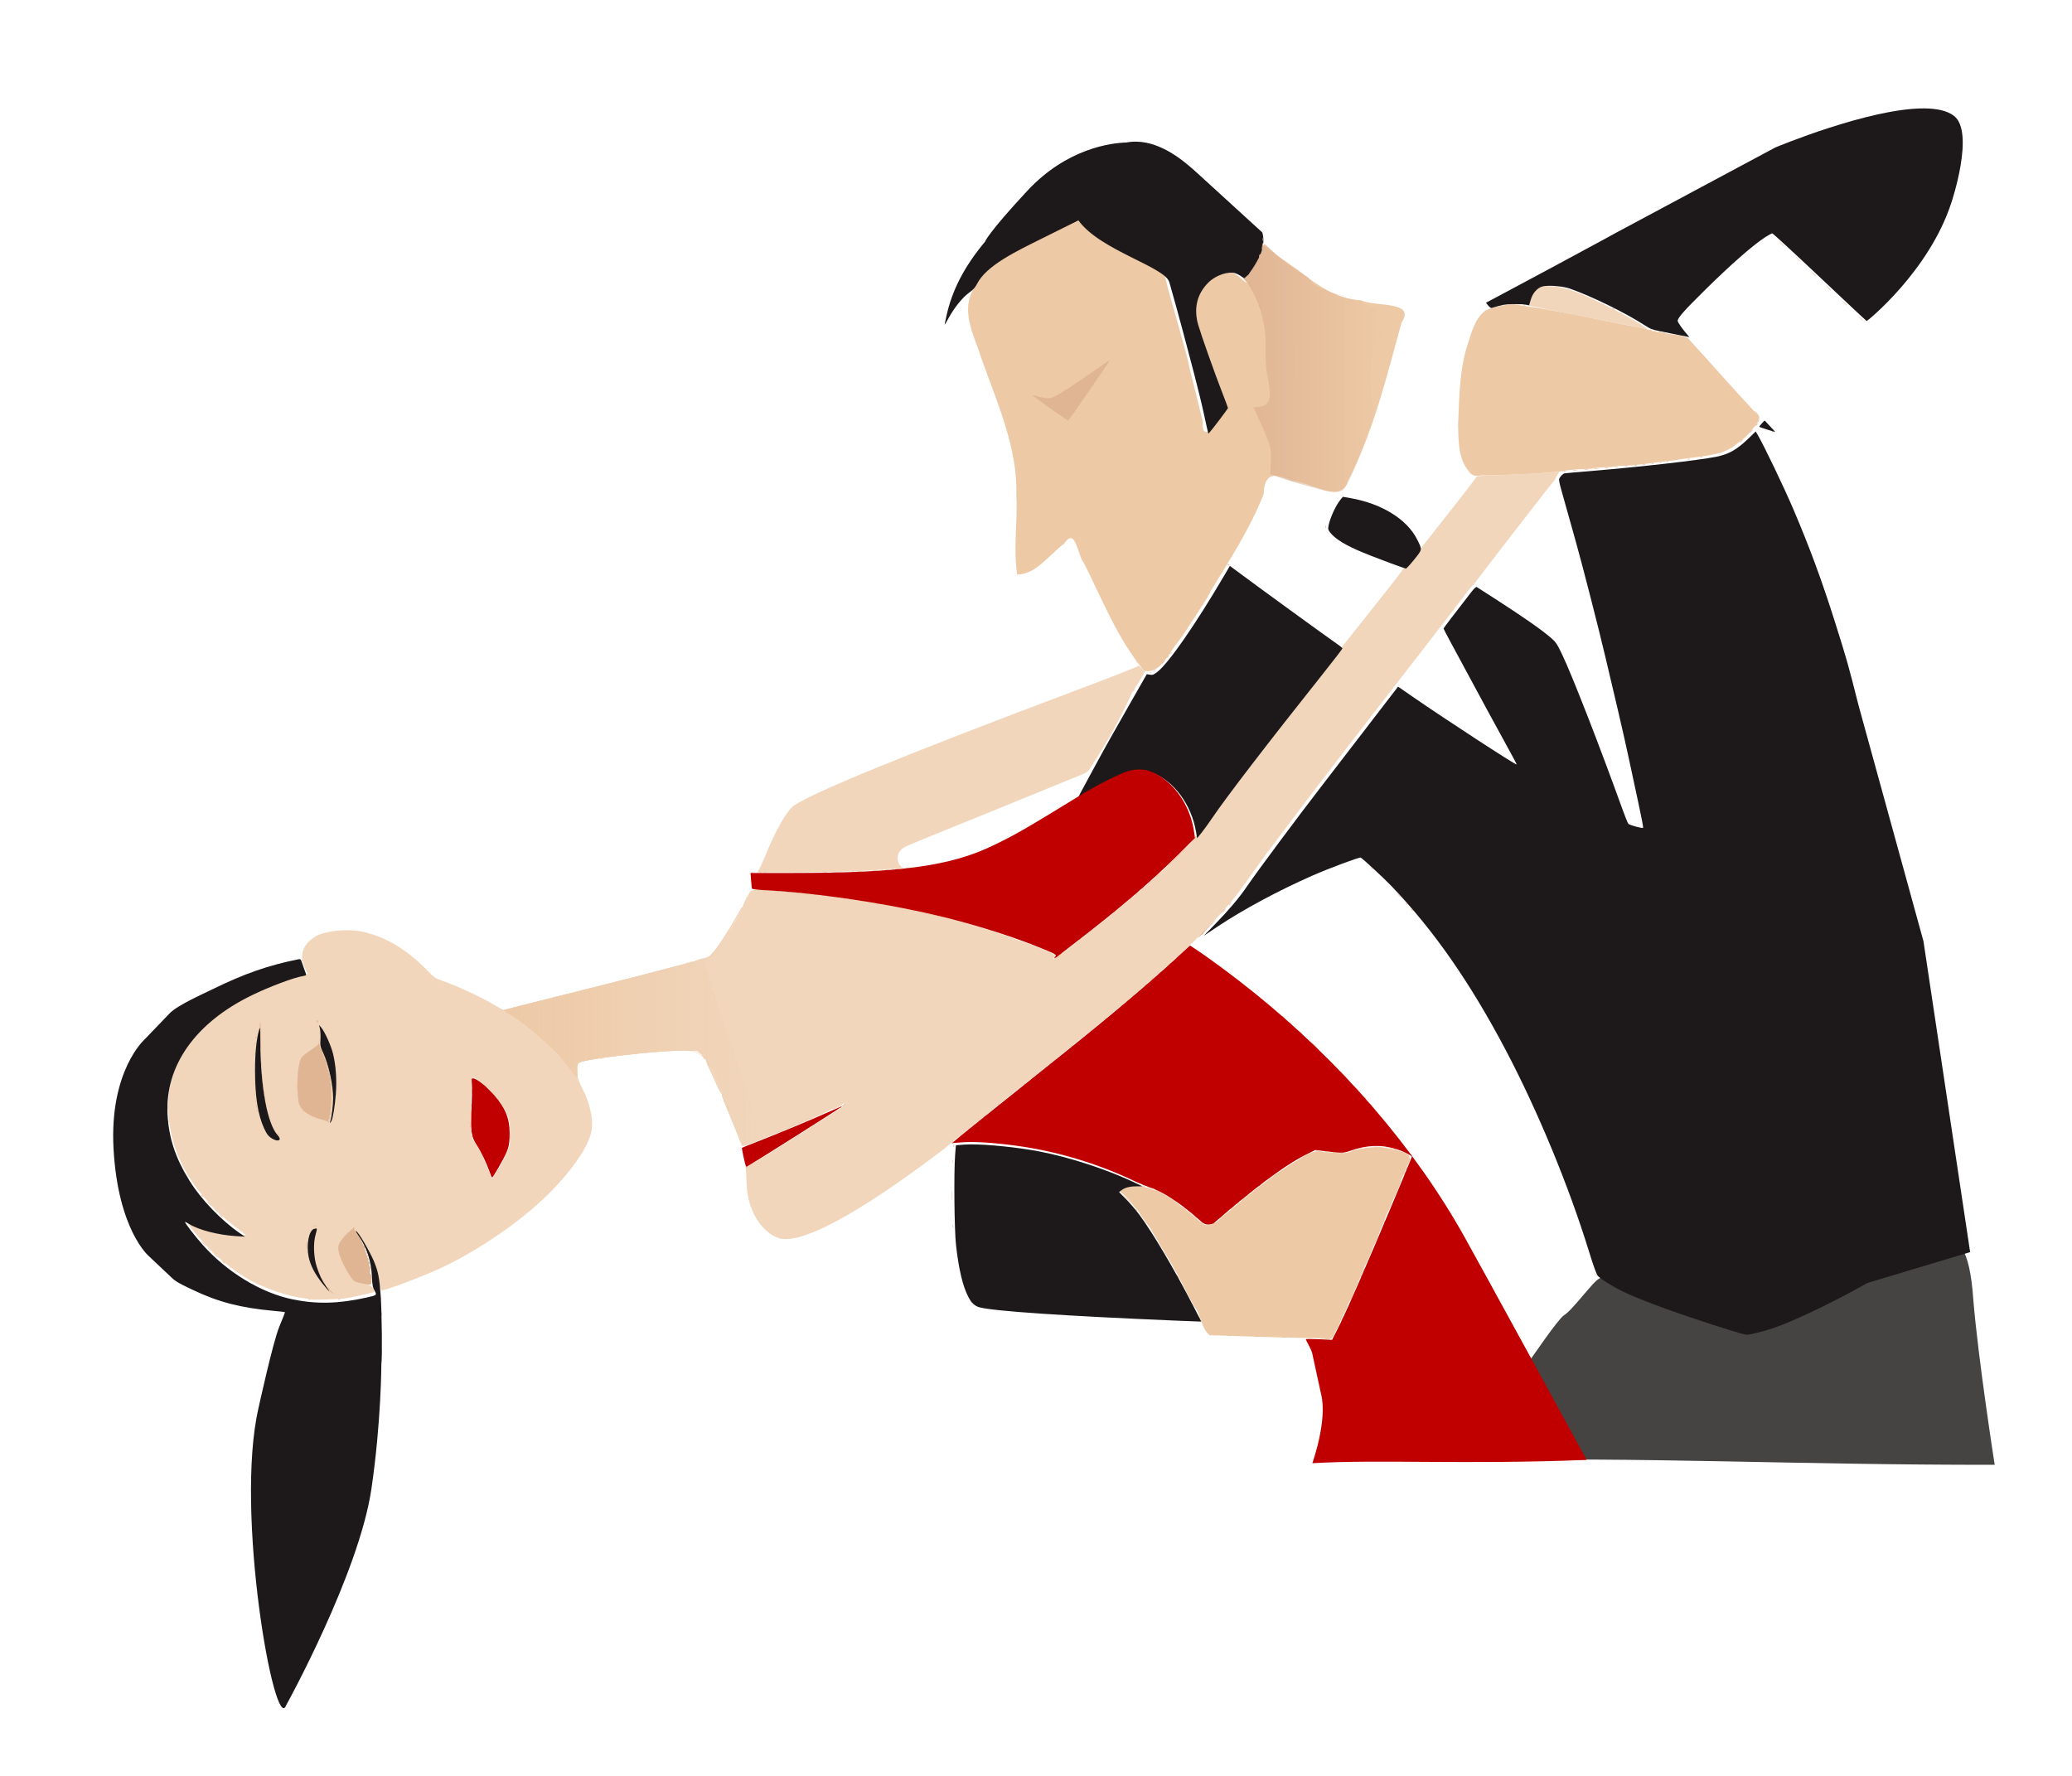 <?xml version="1.0" encoding="UTF-8" standalone="no"?>
<svg
   xmlns:dc="http://purl.org/dc/elements/1.1/"
   xmlns:cc="http://creativecommons.org/ns#"
   xmlns:rdf="http://www.w3.org/1999/02/22-rdf-syntax-ns#"
   xmlns:svg="http://www.w3.org/2000/svg"
   xmlns="http://www.w3.org/2000/svg"
   xmlns:xlink="http://www.w3.org/1999/xlink"
   xmlns:sodipodi="http://sodipodi.sourceforge.net/DTD/sodipodi-0.dtd"
   xmlns:inkscape="http://www.inkscape.org/namespaces/inkscape"
   width="210mm"
   height="180mm"
   viewBox="0 0 210 180"
   version="1.1"
   id="svg8"
   inkscape:version="1.0.2 (e86c870879, 2021-01-15, custom)"
   sodipodi:docname="paarInk4.svg">
  <defs
     id="defs2">
    <linearGradient
       inkscape:collect="always"
       id="linearGradient1006">
      <stop
         style="stop-color:#e0b594;stop-opacity:1;"
         offset="0"
         id="stop1002" />
      <stop
         style="stop-color:#e0b594;stop-opacity:0;"
         offset="1"
         id="stop1004" />
    </linearGradient>
    <linearGradient
       inkscape:collect="always"
       id="linearGradient928">
      <stop
         style="stop-color:#edc9a6;stop-opacity:1;"
         offset="0"
         id="stop924" />
      <stop
         style="stop-color:#edc9a6;stop-opacity:0;"
         offset="1"
         id="stop926" />
    </linearGradient>
    <filter
       inkscape:collect="always"
       style="color-interpolation-filters:sRGB"
       id="filter877"
       x="-4.4677072e-06"
       width="1"
       y="-5.1856941e-06"
       height="1">
      <feGaussianBlur
         inkscape:collect="always"
         stdDeviation="0.001"
         id="feGaussianBlur879" />
    </filter>
    <linearGradient
       inkscape:collect="always"
       xlink:href="#linearGradient928"
       id="linearGradient930"
       x1="226.454"
       y1="134.135"
       x2="252.922"
       y2="134.135"
       gradientUnits="userSpaceOnUse"
       gradientTransform="translate(-150.822,-12.861)" />
    <linearGradient
       inkscape:collect="always"
       xlink:href="#linearGradient928"
       id="linearGradient979"
       gradientUnits="userSpaceOnUse"
       gradientTransform="translate(-163.32,-18.024)"
       x1="226.454"
       y1="134.135"
       x2="252.922"
       y2="134.135" />
    <linearGradient
       inkscape:collect="always"
       xlink:href="#linearGradient1006"
       id="linearGradient1008"
       x1="364.939"
       y1="53.369"
       x2="378.987"
       y2="53.369"
       gradientUnits="userSpaceOnUse"
       gradientTransform="translate(-226.803,-6.392)" />
  </defs>
  <sodipodi:namedview
     id="base"
     pagecolor="#ffffff"
     bordercolor="#666666"
     borderopacity="1.0"
     inkscape:pageopacity="0.0"
     inkscape:pageshadow="2"
     inkscape:zoom="1.09"
     inkscape:cx="331.42199"
     inkscape:cy="287.68935"
     inkscape:document-units="mm"
     inkscape:current-layer="g849"
     inkscape:document-rotation="0"
     showgrid="false"
     inkscape:window-width="1920"
     inkscape:window-height="1018"
     inkscape:window-x="-6"
     inkscape:window-y="-6"
     inkscape:window-maximized="1"
     inkscape:snap-global="false" />
  <g
     inkscape:label="Ebene 1"
     inkscape:groupmode="layer"
     id="layer1">
    <g
       id="g849"
       transform="translate(-12.095,-9.827)">
      <path
         id="path861"
         style="fill:#f1d6bc;stroke-width:0.09"
         d="m 169.122,38.825 c -0.825,-0.023 -1.297,0.124 -1.615,0.487 -0.148,0.169 -0.296,0.418 -0.329,0.552 -0.032,0.135 -0.082,0.286 -0.111,0.335 -0.029,0.049 -0.06,0.13 -0.069,0.18 -0.009,0.049 -0.043,0.155 -0.075,0.236 -0.042,0.104 5.2e-4,0.16 0.148,0.195 0.616,0.148 10.886,2.163 11.457,2.248 0.165,0.025 0.324,0.068 0.352,0.096 0.028,0.028 0.073,0.051 0.1,0.051 0.318,0 -1.609,-1.157 -3.579,-2.15 -3.103,-1.564 -4.559,-2.109 -5.904,-2.211 -0.133,-0.01 -0.258,-0.016 -0.376,-0.02 z m -3.055,1.879 c -0.057,0 -0.114,0.005 -0.157,0.017 -0.086,0.023 -0.016,0.041 0.157,0.041 0.173,0 0.243,-0.019 0.157,-0.041 -0.043,-0.011 -0.1,-0.017 -0.157,-0.017 z m 0.538,0.09 c -0.041,0 -0.081,0.006 -0.112,0.019 -0.062,0.025 -0.011,0.045 0.112,0.045 0.123,0 0.174,-0.02 0.112,-0.045 -0.031,-0.012 -0.071,-0.019 -0.112,-0.019 z m 12.827,2.512 c -0.031,-0.001 -0.067,0.005 -0.099,0.018 -0.072,0.029 -0.05,0.05 0.054,0.054 0.095,0.004 0.148,-0.017 0.118,-0.047 -0.015,-0.015 -0.042,-0.024 -0.073,-0.025 z m 0.449,0.09 c -0.031,-0.001 -0.067,0.005 -0.099,0.018 -0.072,0.029 -0.05,0.05 0.054,0.054 0.095,0.004 0.148,-0.018 0.118,-0.048 -0.015,-0.015 -0.042,-0.023 -0.073,-0.024 z m 0.449,0.09 c -0.031,-0.001 -0.066,0.004 -0.099,0.017 -0.072,0.029 -0.051,0.05 0.054,0.054 0.095,0.004 0.148,-0.017 0.118,-0.047 -0.015,-0.015 -0.042,-0.023 -0.073,-0.024 z m 0.449,0.089 c -0.031,-0.001 -0.067,0.005 -0.099,0.018 -0.072,0.029 -0.05,0.05 0.054,0.054 0.095,0.004 0.148,-0.017 0.118,-0.047 -0.015,-0.015 -0.042,-0.024 -0.073,-0.025 z m -19.962,13.945 0.171,0.202 c 0.094,0.111 0.185,0.202 0.202,0.202 0.072,0 0.019,-0.072 -0.171,-0.233 z m 9.366,0.062 c -0.014,-0.005 -0.042,0.005 -0.086,0.032 -0.149,0.092 -3.53,0.296 -6.049,0.364 -1.639,0.044 -2.261,0.091 -2.31,0.173 -0.229,0.386 -1.679,2.245 -6.49,8.323 -0.421,0.532 -0.798,0.948 -0.837,0.924 -0.039,-0.024 -0.072,0.005 -0.072,0.065 -5.3e-4,0.06 -1.411,1.873 -3.134,4.031 -1.723,2.158 -4.062,5.102 -5.197,6.543 -1.135,1.441 -2.752,3.492 -3.592,4.558 -3.418,4.339 -6.076,7.851 -7.716,10.195 -0.483,0.691 -1.212,1.64 -1.62,2.109 -2.182,2.51 -6.43,6.23 -12.284,10.754 -1.688,1.305 -2.187,1.636 -1.849,1.229 0.183,-0.22 -0.003,-0.353 -1.193,-0.857 -0.82,-0.347 -5.581,-2.028 -5.581,-1.97 0,0.005 -0.061,-0.012 -0.135,-0.039 -1.753,-0.627 -8.138,-2.365 -11.64,-2.954 -4.051,0.062 -8.39,-1.688 -12.267,-0.951 -0.076,0.082 -0.073,0.094 0.01,0.047 0.074,-0.042 0.094,-0.017 0.058,0.076 -0.029,0.075 -0.096,0.113 -0.147,0.081 -0.054,-0.034 -0.068,-0.015 -0.032,0.043 0.034,0.056 -7.94e-4,0.223 -0.078,0.373 -0.161,0.312 -0.282,0.375 -0.134,0.07 0.091,-0.188 0.089,-0.191 -0.036,-0.036 -0.073,0.091 -0.109,0.229 -0.079,0.306 0.035,0.092 0.018,0.119 -0.05,0.076 -0.067,-0.042 -0.085,-0.016 -0.052,0.072 -1.206,2.736 -2.45,4.286 -3.679,5.617 0.038,0 0.183,-0.109 0.321,-0.241 0.659,-0.393 -0.378,0.375 -0.572,0.436 -0.193,0.058 -0.31,0.129 -0.262,0.159 0.048,0.03 0.136,0.256 0.195,0.501 0.059,0.246 0.587,1.835 1.172,3.533 0.585,1.698 1.064,3.152 1.065,3.231 7.94e-4,0.079 0.485,1.534 1.077,3.233 0.592,1.699 1.076,3.148 1.076,3.22 0,0.072 0.313,1.034 0.696,2.137 0.632,1.822 0.712,2.001 0.875,1.951 0.425,-0.129 0.009,0.072 -1.062,0.512 -0.957,0.393 -1.167,0.452 -1.241,0.346 -0.075,-0.107 -0.083,-0.106 -0.05,0.008 0.021,0.074 0.115,0.13 0.209,0.124 0.504,-0.034 9.046,-3.582 8.96,-3.722 -0.027,-0.043 0.01,-0.056 0.082,-0.028 0.072,0.027 0.366,-0.076 0.655,-0.23 0.497,-0.265 0.506,-0.28 0.076,-0.138 -0.099,0.033 -0.067,-0.006 0.07,-0.085 0.137,-0.079 0.287,-0.121 0.334,-0.091 0.047,0.029 0.178,0.004 0.29,-0.055 0.184,-0.098 0.192,-0.095 0.081,0.039 -0.067,0.082 -0.269,0.237 -0.449,0.345 -0.18,0.108 -1.094,0.687 -2.032,1.287 -4.786,3.059 -7.689,4.856 -7.792,4.821 -0.041,-0.014 -0.05,0.014 -0.021,0.062 0.029,0.048 0.069,0.624 0.087,1.281 0.04,1.422 0.254,2.382 0.767,3.438 0.585,1.204 1.61,2.166 2.595,2.436 l 5.29e-4,-5.3e-4 c 1.693,0.464 5.409,-1.203 10.825,-4.854 2.686,-1.811 6.636,-4.737 6.534,-4.839 -0.029,-0.029 0.044,-0.092 0.162,-0.141 0.118,-0.049 0.759,-0.537 1.426,-1.085 1.229,-1.011 3.566,-2.888 9.153,-7.353 5.54,-4.427 8.708,-7.093 11.895,-10.011 1.874,-1.63 2.422,-2.264 3.837,-3.725 1.537,-1.583 2.415,-2.641 3.623,-4.371 1.401,-2.006 3.003,-4.152 7.423,-9.944 1.645,-2.155 5.185,-6.751 6.649,-8.633 2.251,-2.892 5.261,-6.782 6.017,-7.776 2.104,-2.765 2.738,-3.575 2.74,-3.504 0.002,0.043 0.044,0.007 0.094,-0.08 0.152,-0.262 8.092,-10.518 8.197,-10.588 0.054,-0.036 0.064,-0.066 0.023,-0.067 0.11,-0.276 0.346,-0.548 0.466,-0.791 z m -43.066,19.188 c -0.005,0.005 0.022,0.041 0.078,0.113 0.068,0.086 0.139,0.157 0.157,0.157 0.074,0 0.026,-0.073 -0.123,-0.191 -0.071,-0.056 -0.107,-0.083 -0.112,-0.079 z m 0.38,0.52 c -0.003,0.002 -0.004,0.006 -0.002,0.013 0.015,0.061 -2.538,1.066 -6.257,2.465 -16.961,6.377 -26.396,10.224 -28.611,11.664 -0.764,0.497 -1.869,2.432 -3.104,5.437 -0.344,0.836 -0.59,1.317 -0.693,1.353 -0.088,0.032 1.655,0.043 3.874,0.027 3.368,-0.045 6.239,-0.049 9.284,-0.317 0.518,-0.046 1.165,-0.086 1.436,-0.091 0.352,-0.006 0.42,-0.024 0.235,-0.062 -0.175,-0.036 -0.313,-0.155 -0.426,-0.366 -0.332,-0.619 -0.137,-1.31 0.477,-1.689 0.168,-0.104 1.757,-0.773 3.532,-1.488 3.031,-1.221 4.148,-1.676 10.945,-4.453 1.481,-0.605 3.016,-1.231 3.411,-1.391 0.58,-0.235 0.763,-0.358 0.952,-0.639 1.895,-2.909 3.031,-4.993 4.298,-7.745 0,-0.053 0.038,-0.097 0.084,-0.097 0.046,0 0.112,-0.09 0.146,-0.202 0.035,-0.111 0.091,-0.222 0.125,-0.247 0.364,-0.539 0.601,-0.975 0.946,-1.57 l -0.34,-0.346 c -0.163,-0.166 -0.292,-0.271 -0.312,-0.256 z m 1.756,0.288 c -0.025,0 -0.118,0.081 -0.208,0.179 -0.089,0.099 -0.142,0.179 -0.117,0.179 0.025,0 0.118,-0.081 0.207,-0.179 0.089,-0.099 0.143,-0.179 0.118,-0.179 z m -0.529,0.37 c -0.031,-0.001 -0.067,0.004 -0.099,0.017 -0.072,0.029 -0.05,0.05 0.054,0.054 0.095,0.004 0.148,-0.018 0.118,-0.048 -0.015,-0.015 -0.042,-0.023 -0.073,-0.024 z M 88.102,98.255 c -0.009,0.009 -0.016,0.041 -0.018,0.093 h 5.29e-4 c -0.004,0.095 0.017,0.148 0.047,0.118 0.03,-0.03 0.033,-0.107 0.007,-0.172 -0.014,-0.036 -0.027,-0.049 -0.036,-0.039 z m 0.503,1.862 c 0.049,7.9e-4 0.094,0.007 0.125,0.02 v -10e-4 c 0.061,0.025 -0.011,0.043 -0.159,0.041 -0.148,-0.002 -0.198,-0.022 -0.111,-0.044 0.044,-0.011 0.096,-0.016 0.145,-0.015 z m -41.21,3.995 c -1.058,-0.021 -2.144,0.143 -3.05,0.482 -1.721,0.91 -1.953,2.153 -1.278,3.494 l 0.224,0.443 -0.201,0.067 c -0.195,0.066 -0.254,0.082 -0.582,0.161 -0.086,0.021 -0.157,0.044 -0.157,0.052 0,0.008 -0.109,0.032 -0.242,0.054 -0.133,0.022 -0.84,0.244 -1.571,0.493 -4.864,1.658 -8.808,4.716 -10.364,8.037 -0.467,0.985 -0.776,2.062 -0.947,3.038 -0.298,3.081 0.299,5.784 1.889,8.471 1.123,1.862 2.95,3.867 4.772,5.237 0.592,0.445 1.097,0.83 1.122,0.855 0.025,0.025 -0.419,0.017 -0.987,-0.018 -1.322,-0.132 -2.752,-0.246 -3.877,-0.763 -0.046,0.035 -0.825,-0.377 -0.992,-0.524 -0.309,-0.272 -0.148,0.011 0.442,0.774 0.743,0.962 2.367,2.634 3.253,3.35 0.747,0.604 1.949,1.422 2.716,1.848 1.74,0.867 3.736,1.584 5.548,1.781 0.271,0.029 0.514,0.073 0.538,0.098 0.056,0.057 3.012,-0.033 3.321,-0.1 0.123,-0.027 0.366,-0.069 0.538,-0.093 0.173,-0.024 0.415,-0.069 0.538,-0.099 0.123,-0.03 0.305,-0.07 0.404,-0.088 0.167,-0.031 0.302,-0.062 0.763,-0.177 0.47,-0.117 0.591,-0.147 0.698,-0.168 0.144,-0.029 0.151,-0.055 0.072,-0.303 -0.035,-0.111 -0.102,-0.202 -0.148,-0.202 -0.046,0 -0.084,-0.052 -0.084,-0.116 -4.134,-1.784 -1.266,-10.077 0.974,0.404 0.161,0.174 4.863,-1.63 6.832,-2.62 2.822,-1.419 5.964,-3.488 8.3,-5.467 3.198,-2.708 5.696,-5.913 6.153,-7.895 0.271,-1.174 -0.092,-2.974 -0.904,-4.483 -0.195,-0.362 -0.356,-0.765 -0.36,-0.897 -0.006,-0.215 -0.015,-0.222 -0.084,-0.061 -0.042,0.099 -0.079,0.127 -0.083,0.064 -0.016,-0.295 -1.718,-2.347 -2.85,-3.438 -0.983,-0.947 -2.468,-2.137 -3.663,-2.936 -0.494,-0.33 -0.911,-0.63 -0.927,-0.667 -0.016,-0.037 -0.07,-0.068 -0.119,-0.068 -0.049,0 -0.381,-0.177 -0.739,-0.395 -1.327,-0.806 -3.871,-1.992 -5.323,-2.483 -0.725,-0.245 -0.784,-0.287 -1.669,-1.179 -1.942,-1.957 -3.905,-3.161 -6.069,-3.724 -0.569,-0.148 -1.194,-0.227 -1.828,-0.24 z m 36.06,2.823 c -0.049,-0.003 -0.332,0.074 -0.628,0.171 -0.296,0.097 -0.399,0.152 -0.228,0.122 0.341,-0.059 1,-0.285 0.856,-0.293 z m -1.308,0.363 c -0.031,-0.001 -0.067,0.004 -0.099,0.017 -0.072,0.029 -0.05,0.049 0.054,0.054 0.095,0.004 0.148,-0.017 0.118,-0.047 -0.015,-0.015 -0.042,-0.023 -0.073,-0.024 z m -0.359,0.089 c -0.031,-0.001 -0.067,0.005 -0.099,0.018 -0.072,0.029 -0.05,0.049 0.054,0.054 0.095,0.004 0.148,-0.018 0.118,-0.048 -0.015,-0.015 -0.042,-0.023 -0.073,-0.024 z m 0.444,8.884 c -0.065,-2.6e-4 -0.133,0.005 -0.189,0.015 v 5.2e-4 c -0.112,0.021 -0.041,0.04 0.156,0.041 0.197,7.9e-4 0.289,-0.017 0.203,-0.039 -0.059,-0.016 -0.12,-0.012 -0.17,-0.018 z m 1.044,0.468 c -0.07,0 -0.106,0.034 -0.081,0.075 0.025,0.041 0.062,0.074 0.081,0.074 0.019,0 0.055,-0.033 0.081,-0.074 0.025,-0.041 -0.011,-0.075 -0.081,-0.075 z m 0.158,0.184 c -0.024,0.004 -0.045,0.018 -0.058,0.039 -0.026,0.042 0.012,0.076 0.084,0.076 0.151,0 0.164,-0.028 0.047,-0.101 -0.022,-0.018 -0.053,-0.011 -0.073,-0.015 z m -10.499,0.172 v 5.3e-4 c -0.087,0.023 -0.038,0.043 0.11,0.045 0.344,-0.047 0.048,-0.056 -0.11,-0.045 z m -2.307,0.87 c -0.013,-0.016 -0.022,0.118 -0.022,0.359 0,0.321 0.016,0.452 0.036,0.291 0.02,-0.16 0.02,-0.422 0,-0.583 -0.005,-0.04 -0.01,-0.062 -0.014,-0.067 z m -10.595,1.091 c 0.38,-0.077 2.066,1.455 2.797,2.544 0.834,1.24 0.957,1.664 0.955,3.276 -5.29e-4,0.518 -0.021,1.003 -0.045,1.077 -0.22,0.667 -0.891,2.01 -1.396,2.795 -0.186,0.289 -0.363,0.526 -0.394,0.526 -0.031,5.3e-4 -0.166,-0.312 -0.3,-0.695 -0.353,-1.005 -0.878,-2.096 -1.347,-2.8 -0.479,-0.72 -0.519,-0.896 -0.504,-2.203 0.044,-3.844 0.078,-4.486 0.234,-4.518 z m -19.619,23.511 c -0.031,-0.001 -0.066,0.005 -0.099,0.018 -0.072,0.029 -0.05,0.049 0.054,0.054 0.095,0.004 0.147,-0.018 0.117,-0.048 -0.015,-0.015 -0.042,-0.023 -0.073,-0.024 z m 160.52,5.105 c -0.074,0 -0.134,0.037 -0.134,0.082 0,0.045 -0.025,0.147 -0.055,0.225 h 5.3e-4 c -0.039,0.102 -0.001,0.142 0.134,0.142 0.142,0 0.189,-0.056 0.189,-0.224 0,-0.14 -0.051,-0.224 -0.135,-0.224 z"
         sodipodi:nodetypes="sscscssscsssssssssssssssssssssssssssssssssscccsssccssssscsscsscssscsccccccccsscccccccsssscccscscssssssssssssccssssssssccsccsccscsssscsssscccscccssssssccccscccsssccsssccsssscccsssccssccccccccssscccssccsccccssscscsssccssssccscssccssccccscccsscccsssccsscssccsccsscsccccsscccsscscssssssccccscscccssccssssssc" />
      <path
         style="fill:#edc9a6;fill-opacity:1;stroke-width:0.09"
         d="m 49.299,139.965 c -0.031,-0.001 -0.067,0.004 -0.099,0.017 -0.072,0.029 -0.05,0.049 0.054,0.054 0.095,0.004 0.148,-0.017 0.118,-0.047 -0.015,-0.015 -0.042,-0.023 -0.073,-0.024 z"
         id="path1121" />
      <path
         style="fill:#edc9a6;fill-opacity:1;stroke-width:0.09"
         d="m 49.622,138.591 c -0.015,-0.016 -0.027,0.04 -0.028,0.151 h 5.29e-4 c -0.002,0.148 0.017,0.219 0.041,0.159 0.024,-0.061 0.026,-0.182 0.003,-0.269 -0.006,-0.022 -0.011,-0.035 -0.017,-0.04 z"
         id="path1119" />
      <path
         style="fill:#edc9a6;fill-opacity:1;stroke-width:0.09"
         d="m 49.511,138.013 c -0.009,0.009 -0.016,0.041 -0.018,0.093 h 5.29e-4 c -0.004,0.095 0.017,0.148 0.047,0.118 0.03,-0.03 0.033,-0.107 0.007,-0.172 -0.014,-0.036 -0.027,-0.049 -0.036,-0.039 z"
         id="path1117" />
      <path
         style="fill:#edc9a6;fill-opacity:1;stroke-width:0.09"
         d="m 32.927,136.05 0.264,0.291 c 0.246,0.272 0.32,0.333 0.32,0.264 0,-0.015 -0.131,-0.146 -0.291,-0.291 z"
         id="path1115" />
      <path
         style="fill:#edc9a6;fill-opacity:1;stroke-width:0.09"
         d="m 47.412,134.658 c -0.025,0 -0.182,0.141 -0.349,0.314 -0.167,0.173 -0.285,0.314 -0.26,0.314 0.025,0 0.182,-0.141 0.349,-0.314 0.167,-0.173 0.285,-0.314 0.26,-0.314 z"
         id="path1113" />
      <path
         style="fill:#edc9a6;fill-opacity:1;stroke-width:0.09"
         d="m 33.466,132.011 0.31,0.337 c 0.17,0.185 0.321,0.336 0.336,0.336 0.069,0 0.004,-0.076 -0.309,-0.364 z"
         id="path1111" />
      <path
         id="path1109"
         style="fill:#edc9a6;fill-opacity:1;stroke-width:0.09"
         d="m 151.574,126.087 c -0.85,0.038 -1.622,0.154 -2.334,0.346 -0.819,0.486 -1.96,0.137 -2.926,0.175 -0.88,-0.364 -1.979,0.306 -2.724,0.842 -0.58,0.265 -1.205,0.742 -1.704,1.077 -0.592,0.278 -1.057,0.792 -1.628,1.167 -0.463,0.365 -0.898,0.645 -1.388,1.107 -0.434,0.233 -0.998,0.784 -1.467,1.188 -0.38,0.201 -0.842,0.803 -1.239,0.987 -0.588,0.611 -1.524,1.546 -2.401,0.711 -0.82,-0.67 -1.578,-1.375 -2.428,-1.967 -0.602,-0.522 -1.353,-0.805 -1.758,-1.135 -0.528,-0.098 -1.135,-0.378 -1.728,-0.528 -0.606,-0.176 -2.371,-0.129 -2.173,0.61 0.801,0.562 1.158,1.31 1.715,1.817 0.457,0.749 0.848,1.267 1.369,1.948 0.26,0.588 0.639,0.941 0.815,1.455 0.403,0.563 0.821,1.385 1.267,2.053 0.287,0.611 0.642,1.11 0.897,1.653 0.165,0.271 0.237,0.592 0.458,0.834 0.135,0.481 0.677,1.206 0.837,1.679 0.816,0.852 0.76,2.39 1.67,3.054 3.87,0.124 7.741,0.257 11.611,0.318 0.944,0.521 1.036,-0.772 1.41,-1.155 0.193,-0.416 0.297,-0.992 0.686,-1.499 0.166,-0.351 0.338,-1.075 0.675,-1.364 0.222,-0.647 0.569,-1.455 0.782,-1.957 0.149,-0.453 0.356,-0.727 0.51,-1.276 0.366,-0.661 0.615,-1.31 0.93,-2.104 0.416,-0.63 0.551,-1.406 0.758,-1.781 0.12,-0.269 0.372,-0.863 0.492,-1.282 0.346,-0.626 0.538,-1.162 0.84,-1.859 0.351,-0.639 0.615,-1.412 0.78,-1.98 0.253,-0.408 0.317,-0.793 0.586,-1.296 0.478,-0.654 0.163,-1.286 -0.731,-1.387 -0.454,-0.217 -1.041,-0.312 -1.61,-0.374 -0.275,-0.09 -0.567,-0.07 -0.852,-0.079 z" />
      <path
         style="fill:#edc9a6;fill-opacity:1;stroke-width:0.09"
         d="m 91.481,124.275 c -0.037,0.002 -0.08,0.012 -0.123,0.028 -0.123,0.047 -0.131,0.075 -0.036,0.135 0.158,0.1 0.187,0.097 0.12,-0.011 -0.03,-0.049 -0.006,-0.09 0.055,-0.09 0.061,0 0.089,-0.021 0.063,-0.047 -0.013,-0.013 -0.042,-0.018 -0.079,-0.015 z"
         id="path1107" />
      <path
         style="fill:#edc9a6;fill-opacity:1;stroke-width:0.09"
         d="m 92.806,123.742 c -0.02,-0.02 -0.295,0.081 -0.61,0.224 -0.403,0.182 -0.503,0.257 -0.336,0.249 0.131,-0.006 0.225,-0.033 0.209,-0.058 -0.016,-0.026 0.152,-0.121 0.372,-0.212 0.22,-0.091 0.385,-0.182 0.365,-0.202 z"
         id="path1105" />
      <path
         style="fill:#edc9a6;fill-opacity:1;stroke-width:0.09"
         d="m 59.742,123.564 c -0.009,0.009 -0.016,0.041 -0.018,0.093 -0.004,0.095 0.018,0.148 0.048,0.118 0.03,-0.03 0.033,-0.107 0.007,-0.172 -0.014,-0.036 -0.027,-0.049 -0.036,-0.039 z"
         id="path1103" />
      <path
         style="fill:#edc9a6;fill-opacity:1;stroke-width:0.09"
         d="m 93.4,123.468 c -0.057,0.002 -0.161,0.036 -0.266,0.091 l -0.255,0.133 0.238,-0.014 c 0.131,-0.008 0.219,-0.045 0.196,-0.082 -0.023,-0.037 0.008,-0.068 0.069,-0.068 0.06,0 0.086,-0.023 0.058,-0.052 -0.007,-0.007 -0.021,-0.01 -0.04,-0.01 z"
         id="path1101" />
      <path
         style="fill:#edc9a6;fill-opacity:1;stroke-width:0.09"
         d="m 94.201,123.11 c -0.064,0.009 -0.19,0.054 -0.325,0.118 -0.224,0.107 -0.29,0.178 -0.213,0.227 0.155,0.099 0.179,0.091 0.103,-0.031 -0.044,-0.071 -0.015,-0.086 0.089,-0.046 0.085,0.033 0.131,0.023 0.103,-0.023 -0.028,-0.045 0.034,-0.109 0.137,-0.142 0.103,-0.033 0.17,-0.077 0.147,-0.1 -0.006,-0.006 -0.02,-0.007 -0.042,-0.004 z"
         id="path1099" />
      <path
         style="fill:#edc9a6;fill-opacity:1;stroke-width:0.09"
         d="m 45.562,122.397 c -0.009,0.009 -0.016,0.041 -0.018,0.093 -0.004,0.095 0.018,0.148 0.048,0.118 0.029,-0.03 0.033,-0.107 0.007,-0.172 -0.014,-0.036 -0.027,-0.049 -0.036,-0.039 z"
         id="path1097" />
      <path
         style="fill:#edc9a6;fill-opacity:1;stroke-width:0.09"
         d="m 42.665,122.273 c -0.005,0.005 0.022,0.041 0.078,0.112 0.117,0.149 0.191,0.197 0.191,0.123 0,-0.019 -0.071,-0.089 -0.157,-0.157 -0.071,-0.056 -0.107,-0.083 -0.112,-0.078 z"
         id="path1095" />
      <path
         style="fill:#edc9a6;fill-opacity:1;stroke-width:0.09"
         d="m 85.76,121.838 c 0.022,0.016 0.072,0.091 0.129,0.196 0.076,0.14 0.121,0.271 0.101,0.292 -0.04,0.04 -0.248,-0.377 -0.242,-0.484 5.29e-4,-0.009 0.005,-0.01 0.012,-0.005 z"
         id="path1093" />
      <path
         style="fill:#edc9a6;fill-opacity:1;stroke-width:0.09"
         d="m 59.853,121.719 c -0.015,-0.016 -0.027,0.039 -0.028,0.15 -0.002,0.148 0.017,0.22 0.041,0.159 0.024,-0.061 0.026,-0.182 0.003,-0.269 -0.006,-0.022 -0.011,-0.035 -0.016,-0.04 z"
         id="path1091" />
      <path
         style="fill:#edc9a6;fill-opacity:1;stroke-width:0.09"
         d="m 97.546,121.652 c -0.049,0 -0.191,0.058 -0.314,0.128 -0.123,0.071 -0.184,0.128 -0.135,0.128 0.049,0 0.191,-0.058 0.314,-0.128 0.123,-0.071 0.184,-0.128 0.135,-0.128 z"
         id="path1089" />
      <path
         style="fill:#edc9a6;fill-opacity:1;stroke-width:0.09"
         d="m 98.022,121.555 c -0.025,0 -0.118,0.081 -0.207,0.179 -0.089,0.099 -0.142,0.179 -0.118,0.179 0.025,0 0.118,-0.081 0.207,-0.179 0.089,-0.099 0.142,-0.179 0.118,-0.179 z"
         id="path1087" />
      <path
         style="fill:#edc9a6;fill-opacity:1;stroke-width:0.09"
         d="m 45.673,121.541 c -0.015,-0.008 -0.025,0.064 -0.025,0.193 0,0.173 0.019,0.243 0.041,0.157 0.023,-0.086 0.023,-0.228 0,-0.314 -0.006,-0.022 -0.011,-0.033 -0.016,-0.036 z"
         id="path1085" />
      <path
         style="fill:#edc9a6;fill-opacity:1;stroke-width:0.09"
         d="m 85.492,121.208 c 0.015,0.005 0.044,0.039 0.084,0.107 0.052,0.09 0.076,0.183 0.053,0.206 -0.023,0.023 -0.067,-0.024 -0.098,-0.104 -0.054,-0.141 -0.064,-0.216 -0.039,-0.209 z"
         id="path1083" />
      <path
         style="fill:#edc9a6;fill-opacity:1;stroke-width:0.09"
         d="m 45.673,120.016 c -0.015,-0.008 -0.025,0.064 -0.025,0.193 0,0.173 0.019,0.243 0.041,0.157 0.023,-0.086 0.023,-0.227 0,-0.314 -0.006,-0.022 -0.011,-0.033 -0.016,-0.036 z"
         id="path1081" />
      <path
         style="fill:#edc9a6;fill-opacity:1;stroke-width:0.09"
         d="m 37.86,119.891 c -0.016,-0.006 -0.027,0.045 -0.027,0.138 0,0.123 0.02,0.174 0.045,0.112 0.025,-0.062 0.025,-0.163 0,-0.224 -0.006,-0.015 -0.012,-0.024 -0.018,-0.026 z"
         id="path1079" />
      <path
         style="fill:#edc9a6;fill-opacity:1;stroke-width:0.09"
         d="m 42.176,119.636 c -0.013,-0.013 -0.023,0.1 -0.023,0.304 0,0.272 0.017,0.382 0.037,0.246 0.021,-0.136 0.021,-0.358 0,-0.494 -0.005,-0.034 -0.01,-0.052 -0.014,-0.057 z"
         id="path1077" />
      <path
         style="fill:#edc9a6;fill-opacity:1;stroke-width:0.09"
         d="m 45.562,119.346 c -0.009,0.009 -0.016,0.041 -0.018,0.093 -0.004,0.095 0.018,0.148 0.048,0.118 0.029,-0.03 0.033,-0.107 0.007,-0.172 -0.014,-0.036 -0.027,-0.048 -0.036,-0.039 z"
         id="path1075" />
      <path
         style="fill:#edc9a6;fill-opacity:1;stroke-width:0.09"
         d="m 42.242,118.448 c -0.009,0.009 -0.016,0.041 -0.018,0.093 h 5.29e-4 c -0.004,0.095 0.017,0.148 0.047,0.118 0.029,-0.03 0.033,-0.107 0.007,-0.172 -0.014,-0.036 -0.027,-0.048 -0.036,-0.039 z"
         id="path1073" />
      <path
         style="fill:#edc9a6;fill-opacity:1;stroke-width:0.09"
         d="m 83.721,117.337 c 0.025,0 0.128,0.162 0.228,0.359 0.101,0.197 0.163,0.359 0.138,0.359 -0.025,0 -0.127,-0.161 -0.228,-0.359 -0.101,-0.197 -0.163,-0.359 -0.138,-0.359 z"
         id="path1071" />
      <path
         style="fill:#edc9a6;fill-opacity:1;stroke-width:0.09"
         d="m 38.562,117.012 c -0.009,0.009 -0.016,0.041 -0.018,0.093 h 5.29e-4 c -0.004,0.095 0.017,0.148 0.047,0.118 0.03,-0.03 0.033,-0.107 0.007,-0.172 -0.014,-0.036 -0.027,-0.048 -0.036,-0.039 z"
         id="path1069" />
      <path
         style="fill:#edc9a6;fill-opacity:1;stroke-width:0.09"
         d="m 37.86,116.122 c -0.016,-0.006 -0.027,0.045 -0.027,0.138 0,0.123 0.02,0.174 0.045,0.112 0.025,-0.062 0.025,-0.163 0,-0.224 -0.006,-0.015 -0.012,-0.024 -0.018,-0.026 z"
         id="path1067" />
      <path
         style="fill:#edc9a6;fill-opacity:1;stroke-width:0.09"
         d="m 44.395,115.307 c -0.009,0.009 -0.016,0.041 -0.018,0.093 h 5.29e-4 c -0.004,0.095 0.017,0.148 0.047,0.118 0.029,-0.03 0.033,-0.107 0.007,-0.172 -0.014,-0.036 -0.027,-0.049 -0.036,-0.039 z"
         id="path1065" />
      <path
         style="fill:#edc9a6;fill-opacity:1;stroke-width:0.09"
         d="m 32.779,113.837 c -0.025,0 -0.139,0.101 -0.255,0.224 -0.116,0.123 -0.191,0.224 -0.166,0.224 0.025,0 0.139,-0.101 0.255,-0.224 0.116,-0.123 0.191,-0.224 0.166,-0.224 z"
         id="path1063" />
      <path
         style="fill:#edc9a6;fill-opacity:1;stroke-width:0.09"
         d="m 79.005,108.284 c 0.031,0.001 0.058,0.009 0.073,0.024 0.03,0.03 -0.023,0.051 -0.118,0.047 -0.105,-0.004 -0.126,-0.026 -0.054,-0.054 0.032,-0.013 0.068,-0.018 0.099,-0.017 z"
         id="path1061" />
      <path
         style="fill:#edc9a6;fill-opacity:1;stroke-width:0.09"
         d="m 132.143,106.119 c -0.005,-0.005 -0.041,0.023 -0.112,0.079 -0.086,0.068 -0.157,0.138 -0.157,0.157 v 5.3e-4 c 0,0.074 0.074,0.026 0.191,-0.124 0.056,-0.071 0.083,-0.107 0.078,-0.112 z"
         id="path1059" />
      <path
         style="fill:#edc9a6;fill-opacity:1;stroke-width:0.09"
         d="m 87.332,101.721 c -0.024,0 -0.315,0.494 -0.648,1.099 -0.699,1.271 -2.167,3.524 -2.478,3.803 -0.256,0.23 -0.876,0.432 -2.95,0.966 -0.864,0.222 -2.782,0.721 -4.263,1.109 -1.481,0.388 -5.206,1.329 -8.278,2.092 -3.072,0.763 -5.584,1.407 -5.583,1.431 0.002,0.025 0.334,0.255 0.739,0.513 1.656,1.052 3.808,2.89 5.057,4.318 0.709,0.811 1.587,1.949 1.673,2.17 0.029,0.074 0.03,-0.154 0.002,-0.507 -0.061,-0.768 0.002,-1.07 0.251,-1.203 0.708,-0.379 7.661,-1.182 10.374,-1.198 l 1.542,-0.009 0.259,0.248 c 0.143,0.136 0.293,0.217 0.335,0.179 0.042,-0.038 0.047,-0.019 0.012,0.042 -0.085,0.148 0.108,0.494 0.233,0.417 0.058,-0.036 0.074,-0.021 0.038,0.038 -0.034,0.055 0.094,0.415 0.284,0.799 0.19,0.385 0.541,1.152 0.78,1.705 0.242,0.562 0.474,0.982 0.523,0.951 0.051,-0.032 0.061,-0.01 0.024,0.051 -0.036,0.059 0.157,0.62 0.429,1.248 0.272,0.628 0.742,1.776 1.044,2.551 0.538,1.379 0.555,1.409 0.805,1.391 0.14,-0.01 0.237,-0.049 0.214,-0.086 -0.038,-0.062 0.129,-0.101 0.395,-0.091 0.061,0.002 0.089,-0.032 0.062,-0.076 -0.045,-0.073 0.107,-0.114 0.387,-0.104 0.062,0.002 0.091,-0.028 0.066,-0.069 -0.063,-0.101 0.289,-0.202 0.428,-0.122 0.065,0.037 0.081,0.031 0.039,-0.015 -0.041,-0.045 0.078,-0.15 0.269,-0.239 0.189,-0.087 0.262,-0.139 0.163,-0.115 -0.161,0.039 -0.25,-0.162 -0.875,-1.963 -0.383,-1.103 -0.696,-2.065 -0.696,-2.137 0,-0.072 -0.484,-1.521 -1.076,-3.22 -0.592,-1.699 -1.076,-3.154 -1.077,-3.233 -7.94e-4,-0.079 -0.48,-1.534 -1.065,-3.231 -0.585,-1.698 -1.113,-3.287 -1.172,-3.533 -0.059,-0.246 -0.144,-0.469 -0.188,-0.497 -0.044,-0.027 0.118,-0.12 0.361,-0.206 0.526,-0.187 0.853,-0.583 1.944,-2.351 0.744,-1.206 1.693,-2.917 1.617,-2.917 z"
         id="path1057" />
      <path
         style="fill:#edc9a6;fill-opacity:1;stroke-width:0.09"
         d="m 97.404,100.835 c -0.031,-0.001 -0.067,0.004 -0.099,0.017 -0.072,0.029 -0.05,0.049 0.054,0.054 0.095,0.004 0.148,-0.017 0.118,-0.047 -0.015,-0.015 -0.042,-0.023 -0.073,-0.024 z"
         id="path1055" />
      <path
         style="fill:#edc9a6;fill-opacity:1;stroke-width:0.09"
         d="m 96.685,100.745 c -0.031,-0.001 -0.066,0.005 -0.099,0.018 -0.072,0.029 -0.05,0.049 0.054,0.054 0.095,0.004 0.148,-0.018 0.118,-0.048 -0.015,-0.015 -0.042,-0.023 -0.073,-0.024 z"
         id="path1053" />
      <path
         style="fill:#edc9a6;fill-opacity:1;stroke-width:0.09"
         d="m 94.629,100.656 c -0.041,0 -0.081,0.006 -0.112,0.019 -0.062,0.025 -0.011,0.045 0.112,0.045 0.123,0 0.174,-0.02 0.113,-0.045 -0.031,-0.013 -0.072,-0.019 -0.113,-0.019 z"
         id="path1051" />
      <path
         style="fill:#edc9a6;fill-opacity:1;stroke-width:0.09"
         d="m 93.821,100.566 c -0.041,0 -0.081,0.006 -0.112,0.019 -0.062,0.025 -0.011,0.045 0.112,0.045 0.123,0 0.174,-0.021 0.113,-0.045 -0.031,-0.013 -0.072,-0.019 -0.113,-0.019 z"
         id="path1049" />
      <path
         style="fill:#edc9a6;fill-opacity:1;stroke-width:0.09"
         d="m 92.912,100.476 c -0.065,-2.6e-4 -0.133,0.005 -0.189,0.015 -0.112,0.021 -0.041,0.04 0.156,0.041 0.198,0.001 0.289,-0.016 0.203,-0.039 -0.043,-0.011 -0.105,-0.017 -0.17,-0.018 z"
         id="path1047" />
      <path
         style="fill:#edc9a6;fill-opacity:1;stroke-width:0.09"
         d="m 91.936,100.385 c -0.073,0 -0.146,0.005 -0.202,0.016 -0.111,0.021 -0.021,0.039 0.202,0.039 0.222,0 0.313,-0.018 0.202,-0.039 -0.056,-0.011 -0.129,-0.016 -0.202,-0.016 z"
         id="path1045" />
      <path
         style="fill:#edc9a6;fill-opacity:1;stroke-width:0.09"
         d="m 90.848,100.296 c -0.081,-2.7e-4 -0.166,0.005 -0.234,0.015 v 5.3e-4 c -0.136,0.021 -0.046,0.038 0.201,0.039 0.247,5.3e-4 0.358,-0.016 0.248,-0.038 -0.055,-0.011 -0.133,-0.016 -0.214,-0.017 z"
         id="path1043" />
      <path
         style="fill:#edc9a6;fill-opacity:1;stroke-width:0.09"
         d="m 89.682,100.205 c -0.098,-1.4e-4 -0.198,0.005 -0.279,0.015 v -5.3e-4 c -0.161,0.02 -0.051,0.036 0.245,0.037 0.296,5.3e-4 0.428,-0.016 0.293,-0.036 -0.067,-0.01 -0.162,-0.015 -0.259,-0.015 z"
         id="path1041" />
      <path
         style="fill:#edc9a6;fill-opacity:1;stroke-width:0.09"
         d="m 88.205,100.147 c -7.94e-4,-0.004 -0.004,-0.003 -0.01,0.004 -0.05,0.049 -0.264,0.413 -0.476,0.808 -0.212,0.395 -0.344,0.678 -0.293,0.628 0.051,-0.049 0.265,-0.413 0.476,-0.808 0.185,-0.346 0.309,-0.606 0.303,-0.632 z"
         id="path1039" />
      <path
         style="fill:#edc9a6;fill-opacity:1;stroke-width:0.09"
         d="m 88.605,100.117 c -0.049,-7.9e-4 -0.101,0.004 -0.145,0.015 v 10e-4 c -0.087,0.023 -0.037,0.043 0.111,0.044 0.148,0.002 0.219,-0.017 0.159,-0.041 -0.03,-0.013 -0.076,-0.019 -0.125,-0.02 z"
         id="path1037" />
      <path
         style="fill:#edc9a6;fill-opacity:1;stroke-width:0.09"
         d="m 89.147,100.027 c -0.031,-0.001 -0.067,0.004 -0.099,0.017 -0.072,0.029 -0.05,0.049 0.054,0.054 0.095,0.004 0.148,-0.017 0.118,-0.047 -0.015,-0.015 -0.042,-0.023 -0.073,-0.024 z"
         id="path1035" />
      <path
         style="fill:#edc9a6;fill-opacity:1;stroke-width:0.09"
         d="m 95.706,98.232 c -0.057,0 -0.114,0.006 -0.157,0.017 -0.086,0.023 -0.016,0.041 0.157,0.041 0.173,0 0.243,-0.018 0.157,-0.041 -0.043,-0.011 -0.1,-0.017 -0.157,-0.017 z"
         id="path1033" />
      <path
         style="fill:#edc9a6;fill-opacity:1;stroke-width:0.09"
         d="m 89.603,98.232 c -0.057,0 -0.114,0.006 -0.157,0.017 -0.086,0.023 -0.016,0.041 0.157,0.041 0.173,0 0.243,-0.018 0.157,-0.041 -0.043,-0.011 -0.1,-0.017 -0.157,-0.017 z"
         id="path1031" />
      <path
         style="fill:#edc9a6;fill-opacity:1;stroke-width:0.09"
         d="m 98.57,98.142 c -0.031,-0.001 -0.067,0.004 -0.099,0.017 -0.072,0.029 -0.05,0.049 0.054,0.054 0.095,0.004 0.148,-0.017 0.118,-0.047 -0.015,-0.015 -0.042,-0.023 -0.073,-0.024 z"
         id="path1029" />
      <path
         style="fill:#edc9a6;fill-opacity:1;stroke-width:0.09"
         d="m 101.532,97.963 c -0.031,-0.001 -0.067,0.005 -0.099,0.018 -0.072,0.029 -0.05,0.049 0.054,0.054 0.095,0.004 0.148,-0.017 0.118,-0.047 -0.015,-0.015 -0.042,-0.024 -0.073,-0.025 z"
         id="path1027" />
      <path
         style="fill:#edc9a6;fill-opacity:1;stroke-width:0.09"
         d="m 102.609,97.873 c -0.031,-0.001 -0.067,0.004 -0.099,0.017 -0.072,0.029 -0.05,0.049 0.054,0.054 0.095,0.004 0.148,-0.017 0.118,-0.047 -0.015,-0.015 -0.042,-0.023 -0.073,-0.024 z"
         id="path1025" />
      <path
         style="fill:#edc9a6;fill-opacity:1;stroke-width:0.09"
         d="m 189.357,53.661 -0.264,0.291 c -0.145,0.16 -0.276,0.292 -0.292,0.292 -0.069,0 -0.008,-0.074 0.264,-0.32 z"
         id="path1023" />
      <path
         style="fill:#edc9a6;fill-opacity:1;stroke-width:0.09"
         d="m 124.552,46.359 c 0.016,0.018 -0.34,0.563 -0.79,1.212 -0.45,0.648 -1.384,2.009 -2.075,3.025 -0.691,1.015 -1.298,1.848 -1.349,1.85 -0.092,0.004 -3.651,-2.52 -3.609,-2.559 0.012,-0.011 0.305,0.054 0.65,0.145 0.857,0.225 1.14,0.215 1.686,-0.061 0.623,-0.315 2.202,-1.347 3.996,-2.612 0.805,-0.567 1.476,-1.017 1.491,-0.999 z"
         id="path1021" />
      <path
         id="path1019"
         style="fill:#edc9a6;fill-opacity:1;stroke-width:0.09"
         d="m 165.349,40.606 c -0.904,0.189 -1.829,0.298 -2.64,0.651 -1.152,0.802 -1.471,2.303 -1.892,3.565 -0.823,2.591 -0.82,5.349 -0.941,8.042 0.043,1.717 -0.018,3.782 1.384,5.022 0.339,0.323 0.883,0.063 1.313,0.129 2.562,-0.07 5.139,-0.128 7.68,-0.41 0.957,-0.196 2.108,-0.228 3.146,-0.269 0.865,-0.217 1.746,-0.061 2.572,-0.276 1.026,-0.005 2.121,-0.109 3.29,-0.269 1.187,-0.178 2.368,-0.253 3.525,-0.466 1.075,-0.133 2.226,-0.269 3.206,-0.486 0.657,-0.098 1.108,-0.391 1.68,-0.664 0.515,-0.469 1.085,-0.773 1.652,-1.376 0.482,-0.777 1.818,-1.553 0.529,-2.328 -2.26,-2.418 -4.436,-4.918 -6.674,-7.353 -0.803,-0.465 -1.877,-0.32 -2.633,-0.603 -0.713,0.009 -1.273,-0.249 -1.925,-0.432 -3.99,-0.703 -7.939,-1.654 -11.947,-2.239 -0.439,-0.042 -0.881,-0.135 -1.324,-0.237 z" />
      <path
         style="fill:#edc9a6;fill-opacity:1;stroke-width:0.09"
         d="m 169.83,38.819 c -0.031,-0.001 -0.067,0.004 -0.099,0.017 -0.072,0.029 -0.05,0.05 0.054,0.054 0.095,0.004 0.148,-0.017 0.118,-0.047 -0.015,-0.015 -0.042,-0.023 -0.073,-0.024 z"
         id="path1017" />
      <path
         style="fill:#edc9a6;fill-opacity:1;stroke-width:0.09"
         d="m 138.695,37.552 c -0.005,-0.005 -0.041,0.023 -0.112,0.079 -0.086,0.068 -0.157,0.138 -0.157,0.157 0,0.074 0.074,0.027 0.191,-0.123 0.056,-0.071 0.083,-0.108 0.078,-0.112 z"
         id="path1015" />
      <path
         id="path859"
         style="fill:#edc9a6;fill-opacity:1;stroke-width:0.09"
         d="m 120.738,30.83 c -1.879,0.877 -2.607,2.909 -4.593,3.439 -1.352,0.614 -2.316,1.187 -3.435,2.18 -0.898,0.912 -1.638,1.94 -2.116,2.977 -1.062,2.287 0.351,4.679 1.022,6.873 1.581,4.46 3.628,8.925 3.49,13.769 0.141,2.657 -0.329,5.37 0.083,7.986 1.907,0.012 3.279,-2.03 4.745,-3.117 1.206,-1.806 1.353,1.203 2.046,2.01 1.854,3.695 3.395,7.657 6.069,10.857 1.706,0.406 2.52,-1.901 3.452,-2.921 0.705,-0.929 1.125,-1.72 1.778,-2.628 0.52,-0.907 1.177,-1.72 1.545,-2.564 1.923,-3.128 4,-6.356 5.349,-9.793 0.056,-2.145 1.135,-2.183 2.841,-1.346 1.891,0.046 4.899,2.54 5.731,-0.004 2.572,-5.047 3.909,-10.63 5.403,-16.043 1.508,-2.231 -2.778,-1.548 -4.117,-2.251 -2.546,-0.12 -4.431,-1.538 -6.398,-3.064 -1.349,-0.947 -2.81,-1.97 -3.574,-2.555 -0.79,-0.176 -3.202,-2.67 -3.547,-1.671 0.563,1.004 2.627,3.175 2.612,3.248 -1.181,-1.462 -5.122,-3.48 -5.427,-0.585 0.775,2.139 4.542,1.051 5.122,2.018 -0.043,2.323 -1.2,-0.805 -2.558,-0.147 -1.302,0.356 -2.64,1.523 -2.798,2.707 -0.475,1.023 0.027,2.268 0.255,3.32 0.342,0.666 0.314,1.263 0.73,2.089 0.43,1.253 1.048,2.655 1.419,3.784 0.169,0.648 0.498,0.877 0.342,1.661 -0.145,0.997 -2.368,4.184 -2.216,1.474 -0.43,-1.755 -0.877,-3.594 -1.28,-5.152 -0.213,-1.014 -0.38,-1.711 -0.732,-2.905 -0.408,-1.511 -0.873,-3.172 -1.287,-4.592 -0.17,-0.562 -0.302,-1.144 -0.435,-1.705 -0.423,-1.549 -0.999,-3.204 -1.213,-4.846 -2.765,-0.844 -5.479,-1.904 -8.309,-2.504 z" />
      <path
         style="fill:#e0b594;stroke-width:0.09"
         d="m 200.873,147.61 c 0.065,-0.026 0.142,-0.023 0.172,0.007 0.03,0.03 -0.023,0.051 -0.118,0.047 -0.105,-0.005 -0.126,-0.025 -0.054,-0.054 z m -3.82,-0.184 c 0.185,-0.019 0.488,-0.019 0.673,0 0.185,0.019 0.034,0.035 -0.337,0.035 -0.37,0 -0.522,-0.016 -0.337,-0.035 z M 50.765,146.819 c 7.54e-4,-0.197 0.019,-0.268 0.041,-0.156 0.021,0.112 0.021,0.273 -0.002,0.359 -0.022,0.086 -0.04,-0.005 -0.039,-0.203 z m 95.132,-1.277 c 0.185,-0.019 0.488,-0.019 0.673,0 0.185,0.019 0.034,0.035 -0.337,0.035 -0.37,0 -0.522,-0.016 -0.337,-0.035 z m -3.858,-0.179 c 0.136,-0.021 0.338,-0.02 0.449,0.001 0.11,0.021 -0.002,0.038 -0.248,0.037 -0.247,-7.6e-4 -0.337,-0.018 -0.201,-0.039 z m -2.739,-0.089 c 0.111,-0.021 0.293,-0.021 0.404,0 0.111,0.021 0.02,0.039 -0.202,0.039 -0.222,0 -0.313,-0.018 -0.202,-0.039 z m -2.781,-0.09 c 0.112,-0.021 0.273,-0.021 0.359,0.002 0.086,0.022 -0.005,0.04 -0.203,0.039 -0.197,-7.6e-4 -0.268,-0.019 -0.156,-0.041 z m 11.515,-1.507 c 0,-0.049 0.058,-0.191 0.128,-0.314 0.071,-0.123 0.128,-0.184 0.128,-0.135 0,0.049 -0.058,0.191 -0.128,0.314 -0.07,0.123 -0.128,0.184 -0.128,0.135 z m -16.587,-0.196 c 0.086,-0.023 0.228,-0.023 0.314,0 0.086,0.022 0.016,0.041 -0.157,0.041 -0.173,0 -0.243,-0.018 -0.157,-0.041 z m 2.173,-0.034 c -0.033,-0.053 -0.04,-0.115 -0.016,-0.139 0.024,-0.024 0.067,0.02 0.096,0.096 0.061,0.158 0.009,0.186 -0.08,0.043 z m -4.416,-0.056 c 0.086,-0.023 0.228,-0.023 0.314,0 0.086,0.022 0.016,0.041 -0.157,0.041 -0.173,0 -0.243,-0.018 -0.157,-0.041 z m -2.154,-0.09 c 0.086,-0.023 0.228,-0.023 0.314,0 0.086,0.022 0.016,0.041 -0.157,0.041 -0.173,0 -0.243,-0.018 -0.157,-0.041 z m -76.287,-0.297 c 0,-0.173 0.018,-0.243 0.041,-0.157 0.023,0.086 0.023,0.228 0,0.314 -0.023,0.086 -0.041,0.016 -0.041,-0.157 z m 74.314,0.207 c 0.087,-0.023 0.208,-0.021 0.269,0.003 0.061,0.025 -0.011,0.043 -0.159,0.041 -0.148,-0.002 -0.198,-0.022 -0.11,-0.045 z m -1.885,-0.09 c 0.087,-0.023 0.208,-0.021 0.269,0.004 0.061,0.025 -0.011,0.043 -0.159,0.041 -0.148,-0.001 -0.198,-0.022 -0.11,-0.045 z m -1.797,-0.089 c 0.086,-0.023 0.228,-0.023 0.314,0 0.086,0.022 0.016,0.041 -0.157,0.041 -0.173,0 -0.243,-0.018 -0.157,-0.041 z m -1.705,-0.09 c 0.086,-0.023 0.228,-0.023 0.314,0 0.086,0.022 0.016,0.041 -0.157,0.041 -0.173,0 -0.243,-0.018 -0.157,-0.041 z m -1.434,-0.09 c 0.087,-0.023 0.208,-0.021 0.269,0.004 0.061,0.025 -0.011,0.043 -0.159,0.041 -0.148,-0.002 -0.198,-0.022 -0.11,-0.045 z m -1.346,-0.09 c 0.087,-0.023 0.208,-0.021 0.269,0.004 0.061,0.025 -0.011,0.043 -0.159,0.041 -0.148,-0.002 -0.198,-0.022 -0.11,-0.045 z m -1.256,-0.09 c 0.087,-0.023 0.208,-0.021 0.269,0.003 0.061,0.025 -0.011,0.043 -0.159,0.041 -0.148,-0.002 -0.198,-0.022 -0.11,-0.045 z m -75.075,-0.087 c 0.062,-0.025 0.163,-0.025 0.224,0 0.062,0.025 0.011,0.045 -0.112,0.045 -0.123,0 -0.174,-0.02 -0.112,-0.045 z m 73.952,0 c 0.062,-0.025 0.163,-0.025 0.224,0 0.062,0.025 0.011,0.045 -0.112,0.045 -0.123,0 -0.174,-0.02 -0.112,-0.045 z m -75.023,-0.092 c 0.065,-0.026 0.142,-0.023 0.172,0.007 0.03,0.03 -0.023,0.051 -0.118,0.047 -0.105,-0.005 -0.126,-0.026 -0.054,-0.054 z m 74.131,0 c 0.065,-0.026 0.142,-0.023 0.172,0.007 0.03,0.03 -0.023,0.051 -0.118,0.047 -0.105,-0.005 -0.126,-0.026 -0.054,-0.054 z m -0.808,-0.09 c 0.065,-0.026 0.142,-0.023 0.172,0.007 0.03,0.03 -0.023,0.051 -0.118,0.047 -0.105,-0.005 -0.126,-0.026 -0.054,-0.054 z m -2.37,-0.679 -0.171,-0.202 0.202,0.171 c 0.19,0.161 0.243,0.233 0.171,0.233 -0.017,0 -0.108,-0.091 -0.202,-0.202 z m -67.094,-0.218 c 0.065,-0.026 0.142,-0.023 0.172,0.007 0.03,0.03 -0.023,0.051 -0.118,0.047 -0.105,-0.005 -0.126,-0.026 -0.054,-0.054 z m 3.051,0 c 0.065,-0.026 0.142,-0.023 0.172,0.007 0.03,0.03 -0.023,0.051 -0.118,0.047 -0.105,-0.005 -0.126,-0.026 -0.054,-0.054 z m 4.242,-0.081 c 0.004,-0.105 0.026,-0.126 0.054,-0.054 0.026,0.065 0.023,0.142 -0.007,0.172 -0.03,0.03 -0.051,-0.023 -0.047,-0.118 z m -5.306,-0.91 c -0.22,-0.233 -0.319,-0.357 -0.221,-0.276 0.099,0.082 0.22,0.151 0.269,0.155 0.049,0.004 0.09,0.049 0.09,0.101 0,0.052 0.101,0.172 0.224,0.267 0.123,0.095 0.182,0.173 0.131,0.174 -0.051,7.6e-4 -0.274,-0.189 -0.494,-0.422 z m 5.236,-0.294 c 0,-0.271 0.017,-0.383 0.037,-0.247 0.021,0.136 0.021,0.358 0,0.494 -0.021,0.136 -0.037,0.025 -0.037,-0.247 z m -1.803,-0.314 c -0.36,-0.065 -0.718,-0.171 -0.795,-0.235 -0.453,-0.376 -1.376,-2.095 -1.556,-2.899 -0.158,-0.705 -0.006,-1.056 0.809,-1.866 0.387,-0.384 0.724,-0.699 0.749,-0.699 0.025,0 0.03,0.082 0.01,0.182 -0.019,0.1 -0.004,0.163 0.034,0.139 0.103,-0.064 0.743,0.95 0.689,1.092 -0.029,0.076 -0.008,0.098 0.057,0.058 0.07,-0.043 0.085,-0.014 0.045,0.09 -0.04,0.104 -0.025,0.133 0.045,0.09 0.07,-0.043 0.085,-0.014 0.045,0.09 -0.032,0.085 -0.023,0.132 0.02,0.105 0.109,-0.068 0.195,0.186 0.125,0.369 -0.041,0.106 -0.024,0.129 0.057,0.079 0.086,-0.053 0.099,-0.02 0.051,0.131 -0.047,0.147 -0.034,0.184 0.045,0.135 0.079,-0.049 0.091,-0.012 0.045,0.135 -0.047,0.147 -0.034,0.184 0.045,0.135 0.078,-0.048 0.092,-0.014 0.048,0.123 -0.037,0.118 -0.022,0.191 0.041,0.191 0.061,0 0.079,0.072 0.045,0.179 -0.034,0.108 -0.016,0.179 0.046,0.179 0.069,0 0.082,0.094 0.041,0.28 -0.045,0.205 -0.033,0.263 0.045,0.215 0.079,-0.049 0.09,0.04 0.044,0.348 -0.042,0.281 -0.03,0.413 0.038,0.413 0.062,0 0.1,0.203 0.1,0.538 0,0.616 0.062,0.59 -0.968,0.404 z m 82.638,-0.673 c -0.053,-0.099 -0.076,-0.179 -0.051,-0.179 0.025,0 0.088,0.081 0.141,0.179 0.053,0.099 0.076,0.179 0.051,0.179 -0.025,0 -0.088,-0.081 -0.141,-0.179 z m 18.58,0.045 c 0,-0.049 0.039,-0.15 0.087,-0.224 0.048,-0.074 0.087,-0.094 0.087,-0.045 0,0.049 -0.039,0.15 -0.087,0.224 -0.048,0.074 -0.087,0.094 -0.087,0.045 z m 23.727,-0.337 -0.171,-0.202 0.202,0.171 c 0.19,0.161 0.243,0.233 0.171,0.233 -0.017,0 -0.108,-0.091 -0.202,-0.202 z m -23.458,-0.292 c 0,-0.049 0.039,-0.15 0.087,-0.224 0.048,-0.074 0.087,-0.094 0.087,-0.045 0,0.049 -0.039,0.15 -0.087,0.224 -0.048,0.074 -0.087,0.094 -0.087,0.045 z M 34.666,137.732 c -0.112,-0.142 -0.108,-0.146 0.034,-0.034 0.149,0.117 0.197,0.191 0.123,0.191 -0.019,0 -0.089,-0.071 -0.157,-0.157 z m -0.891,-0.808 -0.309,-0.337 0.337,0.309 c 0.185,0.17 0.337,0.322 0.337,0.337 0,0.069 -0.076,0.004 -0.364,-0.309 z m 9.366,-0.875 c 6.79e-4,-0.296 0.017,-0.406 0.037,-0.245 0.02,0.161 0.02,0.404 -7.54e-4,0.538 -0.021,0.135 -0.037,0.003 -0.036,-0.293 z m 0.697,0.082 c 0.004,-0.105 0.026,-0.126 0.054,-0.054 0.026,0.065 0.023,0.142 -0.007,0.172 -0.03,0.03 -0.051,-0.023 -0.047,-0.118 z m -11.186,-0.329 -0.264,-0.292 0.292,0.264 c 0.16,0.145 0.292,0.276 0.292,0.292 0,0.069 -0.074,0.008 -0.32,-0.264 z m 3.395,-0.847 c 0.087,-0.023 0.208,-0.021 0.269,0.003 0.061,0.025 -0.011,0.043 -0.159,0.041 -0.148,-0.002 -0.198,-0.022 -0.11,-0.045 z m -0.938,-0.089 c 0.065,-0.026 0.142,-0.023 0.172,0.007 0.03,0.03 -0.023,0.051 -0.118,0.047 -0.105,-0.005 -0.126,-0.026 -0.054,-0.054 z m 73.534,-0.746 c 0,-0.123 0.02,-0.174 0.045,-0.112 0.025,0.062 0.025,0.163 0,0.224 -0.025,0.062 -0.045,0.011 -0.045,-0.112 z m -64.789,-0.062 c 0.086,-0.023 0.228,-0.023 0.314,0 0.086,0.023 0.016,0.041 -0.157,0.041 -0.173,0 -0.243,-0.018 -0.157,-0.041 z m 90.557,-0.09 c 0.087,-0.023 0.208,-0.021 0.269,0.004 0.061,0.025 -0.011,0.043 -0.159,0.041 -0.148,-0.002 -0.198,-0.022 -0.11,-0.045 z m 0.604,-0.061 c 0,-0.019 0.071,-0.089 0.157,-0.157 0.142,-0.112 0.146,-0.108 0.034,0.034 -0.117,0.149 -0.191,0.197 -0.191,0.123 z m -1.178,-0.213 c -0.112,-0.142 -0.108,-0.146 0.034,-0.034 0.086,0.068 0.157,0.138 0.157,0.157 0,0.074 -0.074,0.026 -0.191,-0.123 z m 18.502,0.112 c 0,-0.049 0.039,-0.15 0.087,-0.224 0.048,-0.074 0.087,-0.094 0.087,-0.045 0,0.049 -0.039,0.15 -0.087,0.224 -0.048,0.074 -0.087,0.094 -0.087,0.045 z m -16.516,-0.628 c 0.116,-0.123 0.231,-0.224 0.256,-0.224 0.025,0 -0.05,0.101 -0.166,0.224 -0.116,0.123 -0.231,0.224 -0.256,0.224 -0.025,0 0.05,-0.101 0.166,-0.224 z m -2.699,-0.112 -0.218,-0.247 0.247,0.218 c 0.136,0.12 0.247,0.231 0.247,0.247 0,0.07 -0.073,0.013 -0.276,-0.218 z m -98.766,-0.135 -0.264,-0.292 0.292,0.264 c 0.272,0.246 0.333,0.32 0.264,0.32 -0.015,0 -0.147,-0.131 -0.292,-0.292 z m 102.048,-0.247 c 0.089,-0.099 0.183,-0.179 0.207,-0.179 0.025,0 -0.028,0.081 -0.118,0.179 -0.089,0.099 -0.183,0.179 -0.207,0.179 -0.025,0 0.028,-0.081 0.118,-0.179 z m -3.868,-0.112 -0.171,-0.202 0.202,0.171 c 0.111,0.094 0.202,0.185 0.202,0.202 0,0.072 -0.072,0.019 -0.233,-0.171 z m -5.343,-0.135 c -0.112,-0.142 -0.108,-0.146 0.034,-0.034 0.086,0.068 0.157,0.138 0.157,0.157 0,0.074 -0.074,0.026 -0.191,-0.123 z m 4.936,-0.179 c -0.112,-0.142 -0.108,-0.146 0.034,-0.034 0.086,0.068 0.157,0.138 0.157,0.157 0,0.074 -0.074,0.026 -0.191,-0.123 z m 4.813,-0.022 c 0.089,-0.099 0.183,-0.179 0.207,-0.179 0.025,0 -0.028,0.081 -0.118,0.179 -0.089,0.099 -0.183,0.179 -0.207,0.179 -0.025,0 0.028,-0.081 0.118,-0.179 z m -103.753,-0.471 -0.264,-0.292 0.292,0.264 c 0.16,0.145 0.292,0.276 0.292,0.292 0,0.069 -0.074,0.008 -0.32,-0.264 z m 104.247,0.078 c 0,-0.019 0.071,-0.089 0.157,-0.157 0.142,-0.112 0.146,-0.108 0.034,0.034 -0.117,0.149 -0.191,0.197 -0.191,0.123 z m -28.866,-0.864 c 0,-0.469 0.015,-0.661 0.034,-0.426 0.018,0.234 0.018,0.618 0,0.853 -0.018,0.234 -0.034,0.043 -0.034,-0.426 z m 17.555,0.202 -0.491,-0.516 0.516,0.491 c 0.479,0.456 0.557,0.542 0.491,0.542 -0.014,0 -0.246,-0.232 -0.516,-0.516 z m 11.85,0.213 c 0,-0.019 0.071,-0.089 0.157,-0.157 0.142,-0.112 0.146,-0.108 0.034,0.034 -0.117,0.149 -0.191,0.197 -0.191,0.123 z M 32.512,131.001 c -0.112,-0.142 -0.108,-0.146 0.034,-0.034 0.149,0.117 0.197,0.191 0.123,0.191 -0.019,0 -0.089,-0.071 -0.157,-0.157 z m 105.913,0.033 c 0,-0.019 0.071,-0.089 0.157,-0.157 0.142,-0.112 0.146,-0.108 0.034,0.034 -0.117,0.149 -0.191,0.197 -0.191,0.123 z m 0.449,-0.359 c 0,-0.019 0.071,-0.089 0.157,-0.157 0.142,-0.112 0.146,-0.108 0.034,0.034 -0.117,0.149 -0.191,0.197 -0.191,0.123 z m -9.693,-0.235 c -0.074,-0.048 -0.094,-0.087 -0.045,-0.087 0.049,0 0.15,0.039 0.224,0.087 0.074,0.048 0.094,0.087 0.045,0.087 -0.049,0 -0.15,-0.039 -0.224,-0.087 z m -0.628,-0.224 c -0.173,-0.067 -0.254,-0.122 -0.179,-0.124 0.074,-0.002 0.256,0.053 0.404,0.12 0.347,0.159 0.185,0.161 -0.224,0.004 z m -0.555,-0.196 c 0.065,-0.026 0.142,-0.023 0.172,0.007 0.03,0.03 -0.023,0.051 -0.118,0.047 -0.105,-0.005 -0.126,-0.026 -0.054,-0.054 z m 11.684,0.027 c 0,-0.019 0.071,-0.089 0.157,-0.157 0.142,-0.112 0.146,-0.108 0.034,0.034 -0.117,0.149 -0.191,0.197 -0.191,0.123 z m -13.126,-0.115 c 0.062,-0.025 0.163,-0.025 0.224,0 0.062,0.025 0.011,0.045 -0.112,0.045 -0.123,0 -0.174,-0.02 -0.112,-0.045 z m 0.808,0 c 0.062,-0.025 0.163,-0.025 0.224,0 0.062,0.025 0.011,0.045 -0.112,0.045 -0.123,0 -0.174,-0.02 -0.112,-0.045 z m 27.039,-1.062 c 0,-0.049 0.039,-0.15 0.087,-0.224 0.048,-0.074 0.087,-0.094 0.087,-0.045 0,0.049 -0.039,0.15 -0.087,0.224 -0.048,0.074 -0.087,0.094 -0.087,0.045 z m 0.179,-0.449 c 0,-0.049 0.039,-0.15 0.087,-0.224 0.048,-0.074 0.087,-0.094 0.087,-0.045 0,0.049 -0.039,0.15 -0.087,0.224 -0.048,0.074 -0.087,0.094 -0.087,0.045 z m -66.9,-0.299 c -0.025,-0.041 0.011,-0.075 0.081,-0.075 0.07,0 0.106,0.034 0.081,0.075 -0.025,0.041 -0.062,0.075 -0.081,0.075 -0.019,0 -0.055,-0.034 -0.081,-0.075 z m 20.964,-0.598 c 0.002,-0.148 0.022,-0.198 0.045,-0.11 0.023,0.087 0.021,0.208 -0.003,0.269 -0.025,0.061 -0.043,-0.011 -0.041,-0.159 z m 46.465,-0.426 c -0.049,-0.158 -0.057,-0.34 -0.014,-0.297 0.066,0.066 0.111,0.32 0.058,0.32 -0.02,0 -0.04,-0.01 -0.044,-0.022 z m -7.1,-0.398 c 0.065,-0.026 0.142,-0.023 0.172,0.007 0.03,0.03 -0.023,0.051 -0.118,0.047 -0.105,-0.005 -0.126,-0.026 -0.054,-0.054 z m -0.808,-0.09 c 0.065,-0.026 0.142,-0.023 0.172,0.007 0.03,0.03 -0.023,0.051 -0.118,0.047 -0.105,-0.005 -0.126,-0.026 -0.054,-0.054 z m -0.808,-0.09 c 0.065,-0.026 0.142,-0.023 0.172,0.007 0.03,0.03 -0.023,0.051 -0.118,0.047 -0.105,-0.005 -0.126,-0.025 -0.054,-0.054 z m -0.948,-0.09 c 0.086,-0.023 0.228,-0.023 0.314,0 0.086,0.022 0.016,0.041 -0.157,0.041 -0.173,0 -0.243,-0.018 -0.157,-0.041 z m 7.948,-0.179 c 0.065,-0.026 0.142,-0.023 0.172,0.007 0.03,0.03 -0.023,0.051 -0.118,0.047 -0.105,-0.005 -0.126,-0.026 -0.054,-0.054 z m -3.506,-0.088 c 0.062,-0.025 0.163,-0.025 0.224,0 0.062,0.025 0.011,0.045 -0.112,0.045 -0.123,0 -0.174,-0.02 -0.112,-0.045 z m 3.147,-0.002 c 0.065,-0.026 0.142,-0.023 0.172,0.007 0.03,0.03 -0.023,0.051 -0.118,0.047 -0.105,-0.005 -0.126,-0.026 -0.054,-0.054 z m -44.311,-0.171 c 0.005,-0.105 0.025,-0.126 0.054,-0.054 0.026,0.065 0.023,0.142 -0.007,0.172 -0.03,0.03 -0.051,-0.023 -0.047,-0.118 z m 41.66,0.08 c 0.087,-0.023 0.208,-0.021 0.269,0.003 0.061,0.025 -0.011,0.043 -0.159,0.041 -0.148,-0.002 -0.198,-0.022 -0.11,-0.045 z m 2.154,0 c 0.087,-0.023 0.208,-0.021 0.269,0.003 0.061,0.025 -0.011,0.043 -0.159,0.041 -0.148,-0.002 -0.198,-0.022 -0.11,-0.045 z m -1.305,-0.092 c 0.159,-0.02 0.442,-0.02 0.628,-7.5e-4 0.186,0.019 0.056,0.036 -0.29,0.036 -0.346,0 -0.498,-0.015 -0.339,-0.035 z m -42.695,-0.289 c 0,-0.046 0.047,-0.113 0.104,-0.148 0.061,-0.038 0.079,-0.025 0.044,0.032 -0.033,0.053 -0.009,0.116 0.053,0.141 0.068,0.027 0.05,0.048 -0.044,0.052 -0.086,0.004 -0.157,-0.031 -0.157,-0.077 z m -44.756,-0.679 c 5.43e-4,-0.296 0.017,-0.407 0.037,-0.245 0.02,0.161 0.02,0.404 -7.54e-4,0.538 -0.021,0.135 -0.037,0.003 -0.036,-0.293 z m -3.88,-0.008 c 0.004,-0.105 0.026,-0.126 0.054,-0.054 0.026,0.065 0.023,0.142 -0.007,0.172 -0.03,0.03 -0.051,-0.023 -0.047,-0.118 z m -20.702,-0.239 -0.171,-0.202 0.202,0.171 c 0.111,0.094 0.202,0.185 0.202,0.202 0,0.072 -0.072,0.019 -0.233,-0.171 z m 1.029,-0.045 c -0.112,-0.142 -0.108,-0.146 0.034,-0.034 0.086,0.068 0.157,0.138 0.157,0.157 0,0.074 -0.074,0.026 -0.191,-0.123 z m 19.583,-0.254 c 0.004,-0.105 0.026,-0.126 0.054,-0.054 0.026,0.065 0.023,0.142 -0.007,0.172 -0.03,0.03 -0.051,-0.023 -0.047,-0.118 z m 50.431,-0.161 c 0,-0.019 0.071,-0.089 0.157,-0.157 0.142,-0.112 0.146,-0.108 0.034,0.034 -0.117,0.149 -0.191,0.197 -0.191,0.123 z m -50.514,-0.325 c 0,-0.123 0.02,-0.174 0.045,-0.112 0.025,0.062 0.025,0.163 0,0.224 -0.025,0.062 -0.045,0.011 -0.045,-0.112 z m 50.962,-0.034 c 0,-0.019 0.071,-0.089 0.157,-0.157 0.142,-0.112 0.146,-0.108 0.034,0.034 -0.117,0.149 -0.191,0.197 -0.191,0.123 z m -81.573,-0.467 c 0.004,-0.105 0.026,-0.126 0.054,-0.054 0.026,0.065 0.023,0.142 -0.007,0.172 -0.03,0.03 -0.051,-0.023 -0.047,-0.118 z m 16.237,0.065 c 0,-0.042 -0.273,-0.143 -0.606,-0.225 -1.271,-0.311 -2.134,-0.913 -2.361,-1.648 -0.058,-0.186 -0.125,-0.864 -0.149,-1.506 -0.047,-1.242 0.119,-2.594 0.379,-3.097 0.077,-0.149 0.468,-0.474 0.935,-0.779 0.441,-0.287 0.808,-0.583 0.814,-0.657 0.007,-0.08 0.046,-0.049 0.096,0.076 0.046,0.116 0.058,0.253 0.025,0.306 -0.037,0.06 -0.015,0.068 0.06,0.022 0.087,-0.054 0.103,-0.032 0.06,0.081 -0.032,0.085 -0.023,0.132 0.02,0.105 0.096,-0.059 0.209,0.202 0.138,0.317 -0.028,0.045 -0.004,0.082 0.054,0.082 0.058,0 0.081,0.062 0.051,0.139 -0.033,0.087 -0.017,0.117 0.045,0.079 0.066,-0.041 0.078,0.005 0.034,0.141 -0.048,0.151 -0.035,0.184 0.051,0.131 0.081,-0.05 0.098,-0.028 0.057,0.079 -0.032,0.082 -0.014,0.149 0.039,0.149 0.053,0 0.073,0.061 0.045,0.135 -0.028,0.074 -0.01,0.135 0.041,0.135 0.054,0 0.068,0.08 0.032,0.191 -0.043,0.137 -0.03,0.172 0.048,0.123 0.078,-0.048 0.092,-0.014 0.048,0.123 -0.037,0.118 -0.022,0.191 0.041,0.191 0.061,0 0.079,0.072 0.045,0.179 -0.035,0.11 -0.016,0.179 0.049,0.179 0.068,0 0.085,0.08 0.049,0.224 -0.034,0.137 -0.018,0.224 0.042,0.224 0.062,0 0.077,0.096 0.041,0.261 -0.032,0.143 -0.022,0.282 0.021,0.309 0.098,0.06 0.092,2.576 -0.006,2.73 -0.04,0.062 -0.048,0.19 -0.018,0.284 0.03,0.094 0.011,0.198 -0.043,0.231 -0.053,0.033 -0.073,0.137 -0.043,0.232 0.032,0.1 0.012,0.172 -0.047,0.172 -0.061,0 -0.079,0.072 -0.045,0.179 0.031,0.099 0.034,0.179 0.006,0.179 -0.028,0 -0.051,-0.035 -0.051,-0.077 z m 65.874,-0.047 c 0,-0.019 0.071,-0.089 0.157,-0.157 0.142,-0.112 0.146,-0.108 0.034,0.034 -0.117,0.149 -0.191,0.197 -0.191,0.123 z m -51.396,-0.864 c 0,-0.321 0.016,-0.452 0.036,-0.292 0.02,0.16 0.02,0.423 0,0.583 -0.02,0.16 -0.036,0.029 -0.036,-0.292 z m 51.935,0.415 c 0,-0.019 0.071,-0.089 0.157,-0.157 0.142,-0.112 0.146,-0.108 0.034,0.034 -0.117,0.149 -0.191,0.197 -0.191,0.123 z m -82.718,-0.998 c 3.39e-4,-0.346 0.017,-0.476 0.036,-0.29 0.019,0.186 0.019,0.469 -6.78e-4,0.628 -0.02,0.159 -0.036,0.007 -0.035,-0.339 z m 9.132,0.351 c 0.004,-0.105 0.026,-0.126 0.054,-0.054 0.026,0.065 0.023,0.142 -0.007,0.172 -0.03,0.03 -0.051,-0.023 -0.047,-0.118 z m 59.077,-0.348 c 0,-0.072 0.034,-0.109 0.076,-0.084 0.042,0.026 0.053,0.085 0.025,0.131 -0.073,0.117 -0.101,0.104 -0.101,-0.047 z m -59.166,-0.101 c 0.004,-0.105 0.026,-0.126 0.054,-0.054 0.026,0.065 0.023,0.142 -0.007,0.172 -0.03,0.03 -0.051,-0.023 -0.047,-0.118 z m 59.352,-0.051 c -0.04,-0.064 -0.025,-0.079 0.04,-0.04 0.057,0.035 0.104,0.026 0.104,-0.021 0,-0.047 0.068,-0.112 0.152,-0.144 0.133,-0.051 0.132,-0.036 -0.014,0.125 -0.194,0.214 -0.198,0.215 -0.281,0.08 z m 15.759,-0.02 c 0,-0.019 0.071,-0.089 0.157,-0.157 0.142,-0.112 0.146,-0.108 0.034,0.034 -0.117,0.149 -0.191,0.197 -0.191,0.123 z m 37.772,-0.123 c -0.112,-0.142 -0.108,-0.146 0.034,-0.034 0.086,0.068 0.157,0.138 0.157,0.157 0,0.074 -0.074,0.026 -0.191,-0.123 z m -104.986,-0.254 c 0.004,-0.105 0.026,-0.126 0.054,-0.054 0.026,0.065 0.023,0.142 -0.007,0.172 -0.03,0.03 -0.051,-0.023 -0.047,-0.118 z m -7.988,-0.09 c 0.004,-0.105 0.026,-0.126 0.054,-0.054 0.026,0.065 0.023,0.142 -0.007,0.172 -0.03,0.03 -0.051,-0.023 -0.047,-0.118 z m 24.482,-0.194 c -0.112,-0.142 -0.108,-0.146 0.034,-0.034 0.086,0.068 0.157,0.138 0.157,0.157 0,0.074 -0.074,0.026 -0.191,-0.123 z m -23.585,-0.165 c 0.004,-0.105 0.026,-0.126 0.054,-0.054 0.026,0.065 0.023,0.142 -0.007,0.172 -0.03,0.03 -0.051,-0.023 -0.047,-0.118 z m 111.448,-0.015 c -0.112,-0.142 -0.108,-0.146 0.034,-0.034 0.086,0.068 0.157,0.138 0.157,0.157 0,0.074 -0.074,0.026 -0.191,-0.123 z M 37.923,120.747 c 0,-0.123 0.02,-0.174 0.045,-0.112 0.025,0.062 0.025,0.163 0,0.224 -0.025,0.062 -0.045,0.011 -0.045,-0.112 z m 24.121,-0.067 -0.218,-0.247 0.247,0.218 c 0.231,0.203 0.288,0.276 0.218,0.276 -0.016,0 -0.127,-0.111 -0.247,-0.247 z m -15.961,0.015 c 0.004,-0.105 0.026,-0.126 0.054,-0.054 0.026,0.065 0.023,0.142 -0.007,0.172 -0.03,0.03 -0.051,-0.023 -0.047,-0.118 z m 13.84,-0.262 c 7.16e-4,-0.247 0.018,-0.337 0.039,-0.201 0.021,0.136 0.02,0.338 -0.002,0.449 -0.021,0.11 -0.038,-0.002 -0.037,-0.248 z m -21.102,0.045 c 0,-0.123 0.02,-0.174 0.045,-0.112 0.025,0.062 0.025,0.163 0,0.224 -0.025,0.062 -0.045,0.011 -0.045,-0.112 z m 110.727,-0.337 -0.218,-0.247 0.247,0.218 c 0.136,0.12 0.247,0.231 0.247,0.247 0,0.07 -0.073,0.013 -0.276,-0.218 z m -88.358,-0.314 -0.171,-0.202 0.202,0.171 c 0.111,0.094 0.202,0.185 0.202,0.202 0,0.072 -0.072,0.019 -0.233,-0.171 z m -22.459,-0.067 c 0,-0.123 0.02,-0.174 0.045,-0.112 0.025,0.062 0.025,0.163 0,0.224 -0.025,0.062 -0.045,0.011 -0.045,-0.112 z m -0.894,-0.135 c 0.002,-0.148 0.022,-0.198 0.045,-0.11 0.023,0.087 0.021,0.208 -0.004,0.269 -0.025,0.061 -0.043,-0.011 -0.041,-0.159 z m 77.973,0.19 c 0,-0.019 0.071,-0.089 0.157,-0.157 0.142,-0.112 0.146,-0.108 0.034,0.034 -0.117,0.149 -0.191,0.197 -0.191,0.123 z m -55.965,-0.593 c 0.005,-0.073 0.09,-0.142 0.188,-0.152 0.129,-0.013 0.137,-0.006 0.027,0.027 -0.083,0.025 -0.168,0.093 -0.188,0.152 -0.02,0.059 -0.032,0.046 -0.027,-0.027 z m 56.773,-0.035 c 0,-0.019 0.071,-0.089 0.157,-0.157 0.142,-0.112 0.146,-0.108 0.034,0.034 -0.117,0.149 -0.191,0.197 -0.191,0.123 z m -77.97,-0.325 c 0,-0.173 0.018,-0.243 0.041,-0.157 0.023,0.086 0.023,0.228 0,0.314 -0.023,0.086 -0.041,0.016 -0.041,-0.157 z m 109.511,-0.202 -0.355,-0.381 0.381,0.355 c 0.355,0.33 0.423,0.408 0.355,0.408 -0.015,0 -0.186,-0.172 -0.381,-0.381 z m -31.093,0.168 c 0,-0.019 0.071,-0.089 0.157,-0.157 0.142,-0.112 0.146,-0.108 0.034,0.034 -0.117,0.149 -0.191,0.197 -0.191,0.123 z m 0.449,-0.359 c 0,-0.019 0.071,-0.089 0.157,-0.157 0.142,-0.112 0.146,-0.108 0.034,0.034 -0.117,0.149 -0.191,0.197 -0.191,0.123 z m -71.425,-0.415 c 0,-0.123 0.02,-0.174 0.045,-0.112 0.025,0.062 0.025,0.163 0,0.224 -0.025,0.062 -0.045,0.011 -0.045,-0.112 z m 71.873,0.056 c 0,-0.019 0.071,-0.089 0.157,-0.157 0.142,-0.112 0.146,-0.108 0.034,0.034 -0.117,0.149 -0.191,0.197 -0.191,0.123 z m -79.401,-0.46 c 6.78e-4,-0.247 0.018,-0.337 0.039,-0.201 0.021,0.136 0.02,0.338 -0.002,0.449 -0.021,0.11 -0.038,-0.002 -0.038,-0.248 z m 79.849,0.101 c 0,-0.019 0.071,-0.089 0.157,-0.157 0.142,-0.112 0.146,-0.108 0.034,0.034 -0.117,0.149 -0.191,0.197 -0.191,0.123 z m 0.449,-0.359 c 0,-0.019 0.071,-0.089 0.157,-0.157 0.142,-0.112 0.146,-0.108 0.034,0.034 -0.117,0.149 -0.191,0.197 -0.191,0.123 z m -81.024,-0.729 c 0.002,-0.148 0.022,-0.198 0.045,-0.11 0.023,0.087 0.021,0.208 -0.004,0.269 -0.025,0.061 -0.043,-0.011 -0.041,-0.159 z m 0.593,-1.885 c -0.015,-0.765 0.004,-1.391 0.04,-1.391 0.037,8e-5 0.067,0.626 0.067,1.391 0,0.765 -0.018,1.391 -0.04,1.391 -0.022,0 -0.053,-0.626 -0.067,-1.391 z m 106.817,0.987 c -0.218,-0.222 -0.376,-0.404 -0.351,-0.404 0.025,0 0.223,0.182 0.441,0.404 0.218,0.222 0.376,0.404 0.351,0.404 -0.025,0 -0.223,-0.182 -0.441,-0.404 z m -24.591,0.19 c 0,-0.019 0.071,-0.089 0.157,-0.157 0.142,-0.112 0.146,-0.108 0.034,0.034 -0.117,0.149 -0.191,0.197 -0.191,0.123 z M 37.916,115.579 c 0.004,-0.105 0.026,-0.126 0.054,-0.054 0.026,0.065 0.023,0.142 -0.007,0.172 -0.03,0.03 -0.051,-0.023 -0.047,-0.118 z m 0.09,-0.628 c 0.004,-0.105 0.026,-0.126 0.054,-0.054 0.026,0.065 0.023,0.142 -0.007,0.172 -0.03,0.03 -0.051,-0.023 -0.047,-0.118 z m -5.93,-0.441 c 0.116,-0.123 0.231,-0.224 0.256,-0.224 0.025,0 -0.05,0.101 -0.166,0.224 -0.116,0.123 -0.231,0.224 -0.256,0.224 -0.025,0 0.05,-0.101 0.166,-0.224 z m 111.729,-0.112 -0.218,-0.247 0.247,0.218 c 0.136,0.12 0.247,0.231 0.247,0.247 0,0.07 -0.073,0.013 -0.276,-0.218 z m -21.263,0.033 c 0,-0.019 0.071,-0.089 0.157,-0.157 0.142,-0.112 0.146,-0.108 0.034,0.034 -0.117,0.149 -0.191,0.197 -0.191,0.123 z m -89.568,-0.819 c 0.116,-0.123 0.231,-0.224 0.256,-0.224 0.025,0 -0.05,0.101 -0.166,0.224 -0.116,0.123 -0.231,0.224 -0.256,0.224 -0.025,0 0.05,-0.101 0.166,-0.224 z m 109.839,-0.112 c -0.112,-0.142 -0.108,-0.146 0.034,-0.034 0.086,0.068 0.157,0.138 0.157,0.157 0,0.074 -0.074,0.026 -0.191,-0.123 z M 44.191,113.338 c 0,-0.077 0.041,-0.115 0.091,-0.084 0.05,0.031 0.068,0.094 0.04,0.14 -0.077,0.124 -0.131,0.101 -0.131,-0.056 z m 79.875,-0.163 c 0,-0.019 0.071,-0.089 0.157,-0.157 0.142,-0.112 0.146,-0.108 0.034,0.034 -0.117,0.149 -0.191,0.197 -0.191,0.123 z m 18.028,-0.303 c -0.112,-0.142 -0.108,-0.146 0.034,-0.034 0.086,0.068 0.157,0.138 0.157,0.157 0,0.074 -0.074,0.026 -0.191,-0.123 z m -16.412,-1.044 c 0,-0.019 0.071,-0.089 0.157,-0.157 0.142,-0.112 0.146,-0.108 0.034,0.034 -0.117,0.149 -0.191,0.197 -0.191,0.123 z m 0.538,-0.449 c 0,-0.019 0.071,-0.089 0.157,-0.157 0.142,-0.112 0.146,-0.108 0.034,0.034 -0.117,0.149 -0.191,0.197 -0.191,0.123 z m 0.628,-0.538 c 0,-0.019 0.071,-0.089 0.157,-0.157 0.142,-0.112 0.146,-0.108 0.034,0.034 -0.117,0.149 -0.191,0.197 -0.191,0.123 z m 0.538,-0.449 c 0,-0.019 0.071,-0.089 0.157,-0.157 0.142,-0.112 0.146,-0.108 0.034,0.034 -0.117,0.149 -0.191,0.197 -0.191,0.123 z m 0.718,-0.628 c 0,-0.019 0.071,-0.089 0.157,-0.157 0.142,-0.112 0.146,-0.108 0.034,0.034 -0.117,0.149 -0.191,0.197 -0.191,0.123 z m 0.763,-0.684 c 0.089,-0.099 0.183,-0.179 0.207,-0.179 0.025,0 -0.028,0.081 -0.118,0.179 -0.089,0.099 -0.183,0.179 -0.207,0.179 -0.025,0 0.028,-0.081 0.118,-0.179 z m 0.718,-0.628 c 0.089,-0.099 0.183,-0.179 0.207,-0.179 0.025,0 -0.028,0.081 -0.118,0.179 -0.089,0.099 -0.183,0.18 -0.207,0.18 -0.025,0 0.028,-0.081 0.118,-0.18 z m 0.942,-0.853 c 0.116,-0.123 0.231,-0.224 0.256,-0.224 0.025,0 -0.05,0.101 -0.166,0.224 -0.116,0.123 -0.231,0.224 -0.256,0.224 -0.025,0 0.05,-0.101 0.166,-0.224 z m -87.855,-0.456 c 0.004,-0.105 0.026,-0.126 0.054,-0.054 0.026,0.065 0.023,0.142 -0.007,0.172 -0.03,0.03 -0.051,-0.023 -0.047,-0.118 z m 76.458,-0.251 c 0,-0.019 0.071,-0.089 0.157,-0.157 0.142,-0.112 0.146,-0.108 0.034,0.034 -0.117,0.149 -0.191,0.197 -0.191,0.123 z m 12.206,0.006 c 0,-0.015 0.131,-0.147 0.292,-0.292 l 0.292,-0.264 -0.264,0.292 c -0.246,0.272 -0.32,0.333 -0.32,0.264 z m -12.366,-0.295 c -0.064,-0.069 -0.076,-0.126 -0.028,-0.126 0.093,0 0.228,0.171 0.175,0.221 -0.017,0.016 -0.084,-0.027 -0.147,-0.096 z m 0.52,0.02 c 0,-0.019 0.071,-0.089 0.157,-0.157 0.142,-0.112 0.146,-0.108 0.034,0.034 -0.117,0.149 -0.191,0.197 -0.191,0.123 z m 1.974,-1.526 c 0,-0.019 0.071,-0.089 0.157,-0.157 0.142,-0.112 0.146,-0.108 0.034,0.034 -0.117,0.149 -0.191,0.197 -0.191,0.123 z m 12.924,-1.178 c 0.517,-0.518 0.959,-0.942 0.984,-0.942 0.024,0 -0.267,0.313 -0.647,0.696 -0.38,0.383 -0.692,0.736 -0.693,0.785 -7.6e-4,0.049 -0.035,0.09 -0.076,0.09 -0.041,0 -0.144,0.071 -0.231,0.157 -0.086,0.086 -0.184,0.157 -0.216,0.157 -0.033,0 0.363,-0.424 0.88,-0.942 z m -26.941,-1.183 c 0.065,-0.026 0.142,-0.023 0.172,0.007 0.03,0.03 -0.023,0.051 -0.118,0.047 -0.105,-0.005 -0.126,-0.026 -0.054,-0.054 z m -0.359,-0.09 c 0.065,-0.026 0.142,-0.023 0.172,0.007 0.03,0.03 -0.023,0.051 -0.118,0.047 -0.105,-0.005 -0.126,-0.025 -0.054,-0.054 z m -0.359,-0.09 c 0.065,-0.026 0.142,-0.023 0.172,0.007 0.03,0.03 -0.023,0.051 -0.118,0.047 -0.105,-0.005 -0.126,-0.025 -0.054,-0.054 z m -0.449,-0.09 c 0.065,-0.026 0.142,-0.023 0.172,0.007 0.03,0.03 -0.023,0.051 -0.118,0.047 -0.105,-0.005 -0.126,-0.026 -0.054,-0.054 z m -0.359,-0.09 c 0.065,-0.026 0.142,-0.023 0.172,0.007 0.03,0.03 -0.023,0.051 -0.118,0.047 -0.105,-0.005 -0.126,-0.026 -0.054,-0.054 z m 19.043,-0.062 c 0,-0.019 0.071,-0.089 0.157,-0.157 0.142,-0.112 0.146,-0.108 0.034,0.034 -0.117,0.149 -0.191,0.197 -0.191,0.123 z m 11.129,-0.19 c 0.116,-0.123 0.231,-0.224 0.256,-0.224 0.025,0 -0.05,0.101 -0.166,0.224 -0.116,0.123 -0.231,0.224 -0.256,0.224 -0.025,0 0.05,-0.101 0.166,-0.224 z m -31.428,-0.016 c 0.065,-0.026 0.142,-0.023 0.172,0.007 0.03,0.03 -0.023,0.051 -0.118,0.047 -0.105,-0.005 -0.126,-0.026 -0.054,-0.054 z m 50.443,-0.096 c -0.112,-0.142 -0.108,-0.146 0.034,-0.034 0.086,0.068 0.157,0.138 0.157,0.157 0,0.074 -0.074,0.026 -0.191,-0.123 z m -18.476,-0.505 c 0,-0.019 0.071,-0.089 0.157,-0.157 0.142,-0.112 0.146,-0.108 0.034,0.034 -0.117,0.149 -0.191,0.197 -0.191,0.123 z m 17.938,-0.123 c -0.112,-0.142 -0.108,-0.146 0.034,-0.034 0.086,0.068 0.157,0.138 0.157,0.157 0,0.074 -0.074,0.026 -0.191,-0.123 z m -53.584,0.006 c 0.065,-0.026 0.142,-0.023 0.172,0.007 0.03,0.03 -0.023,0.051 -0.118,0.047 -0.105,-0.005 -0.126,-0.026 -0.054,-0.054 z m -1.615,-0.269 c 0.065,-0.026 0.142,-0.023 0.172,0.007 0.03,0.03 -0.023,0.051 -0.118,0.047 -0.105,-0.005 -0.126,-0.026 -0.054,-0.054 z m -1.167,-0.179 c 0.065,-0.026 0.142,-0.023 0.172,0.007 0.03,0.03 -0.023,0.051 -0.118,0.047 -0.105,-0.005 -0.126,-0.026 -0.054,-0.054 z m 28.377,0.027 c 0,-0.019 0.071,-0.089 0.157,-0.157 0.142,-0.112 0.146,-0.108 0.034,0.034 -0.117,0.149 -0.191,0.197 -0.191,0.123 z m -29.005,-0.117 c 0.065,-0.026 0.142,-0.023 0.172,0.007 0.03,0.03 -0.023,0.051 -0.118,0.047 -0.105,-0.005 -0.126,-0.026 -0.054,-0.054 z m -0.724,-0.088 c 0.062,-0.025 0.163,-0.025 0.224,0 0.062,0.025 0.011,0.045 -0.112,0.045 -0.123,0 -0.174,-0.02 -0.112,-0.045 z m -0.761,-0.092 c 0.087,-0.023 0.208,-0.021 0.269,0.004 0.061,0.025 -0.011,0.043 -0.159,0.041 -0.148,-0.002 -0.198,-0.022 -0.11,-0.045 z m 57.677,-0.185 -0.218,-0.247 0.247,0.218 c 0.136,0.12 0.247,0.231 0.247,0.247 0,0.07 -0.073,0.013 -0.276,-0.218 z m -58.395,0.095 c 0.087,-0.023 0.208,-0.021 0.269,0.004 0.061,0.025 -0.011,0.043 -0.159,0.041 -0.148,-0.002 -0.198,-0.022 -0.11,-0.045 z m -0.809,-0.089 c 0.086,-0.023 0.228,-0.023 0.314,0 0.086,0.023 0.016,0.041 -0.157,0.041 -0.173,0 -0.243,-0.018 -0.157,-0.041 z m 32.69,-0.118 c 0.089,-0.099 0.183,-0.179 0.207,-0.179 0.025,0 -0.028,0.081 -0.118,0.179 -0.089,0.099 -0.183,0.179 -0.207,0.179 -0.025,0 0.028,-0.081 0.118,-0.179 z m -33.588,0.028 c 0.086,-0.023 0.228,-0.023 0.314,0 0.086,0.023 0.016,0.041 -0.157,0.041 -0.173,0 -0.243,-0.018 -0.157,-0.041 z m -0.897,-0.09 c 0.086,-0.023 0.228,-0.023 0.314,0 0.086,0.022 0.016,0.041 -0.157,0.041 -0.173,0 -0.243,-0.018 -0.157,-0.041 z m -0.987,-0.09 c 0.086,-0.023 0.228,-0.023 0.314,0 0.086,0.022 0.016,0.041 -0.157,0.041 -0.173,0 -0.243,-0.018 -0.157,-0.041 z m -1.121,-0.091 c 0.112,-0.021 0.273,-0.021 0.359,0.002 0.086,0.022 -0.005,0.04 -0.203,0.039 -0.197,-7.5e-4 -0.268,-0.019 -0.156,-0.041 z m -1.256,-0.09 c 0.112,-0.021 0.273,-0.021 0.359,0.002 0.086,0.022 -0.005,0.04 -0.203,0.039 -0.197,-7.6e-4 -0.268,-0.019 -0.156,-0.041 z m 38.478,-0.206 c 0.089,-0.099 0.183,-0.179 0.207,-0.179 0.025,0 -0.028,0.081 -0.118,0.179 -0.089,0.099 -0.183,0.179 -0.207,0.179 -0.025,0 0.028,-0.081 0.118,-0.179 z m 0.718,-0.628 c 0.089,-0.099 0.183,-0.179 0.207,-0.179 0.025,0 -0.028,0.081 -0.118,0.179 -0.089,0.099 -0.183,0.179 -0.207,0.179 -0.025,0 0.028,-0.081 0.118,-0.179 z m -40.417,-0.179 c 0,-0.123 0.02,-0.174 0.045,-0.112 0.025,0.062 0.025,0.163 0,0.224 -0.025,0.062 -0.045,0.011 -0.045,-0.112 z m 41.09,-0.387 c 0,-0.015 0.131,-0.147 0.292,-0.292 l 0.292,-0.264 -0.264,0.292 c -0.246,0.272 -0.32,0.333 -0.32,0.264 z m -41.037,-0.39 c 0.062,-0.025 0.163,-0.025 0.224,0 0.062,0.025 0.011,0.045 -0.112,0.045 -0.123,0 -0.174,-0.02 -0.112,-0.045 z m 0.808,0 c 0.062,-0.025 0.163,-0.025 0.224,0 0.062,0.025 0.011,0.045 -0.112,0.045 -0.123,0 -0.174,-0.02 -0.112,-0.045 z m 7.362,-0.007 c 0.261,-0.018 0.665,-0.018 0.897,3.3e-4 0.233,0.018 0.019,0.033 -0.474,0.033 -0.494,-2.8e-4 -0.684,-0.015 -0.423,-0.034 z m 2.51,-0.088 c 0.16,-0.02 0.423,-0.02 0.583,0 0.16,0.02 0.029,0.036 -0.292,0.036 -0.321,0 -0.452,-0.016 -0.292,-0.036 z m 1.571,-0.089 c 0.136,-0.021 0.358,-0.021 0.494,0 0.136,0.021 0.025,0.037 -0.247,0.037 -0.271,0 -0.383,-0.017 -0.247,-0.037 z m 1.302,-0.089 c 0.112,-0.021 0.273,-0.021 0.359,0.002 0.086,0.022 -0.005,0.04 -0.203,0.039 -0.197,-7.6e-4 -0.268,-0.019 -0.156,-0.041 z m 1.031,-0.088 c 0.086,-0.023 0.228,-0.023 0.314,0 0.086,0.023 0.016,0.041 -0.157,0.041 -0.173,0 -0.243,-0.018 -0.157,-0.041 z m 48.208,-0.14 -0.171,-0.202 0.202,0.171 c 0.19,0.161 0.243,0.233 0.171,0.233 -0.017,0 -0.108,-0.091 -0.202,-0.202 z m -47.081,0.051 c 0.065,-0.026 0.142,-0.023 0.172,0.007 0.03,0.03 -0.023,0.051 -0.118,0.047 -0.105,-0.005 -0.126,-0.026 -0.054,-0.054 z m 27.479,-1.24 c 0.616,-0.617 1.139,-1.122 1.164,-1.122 0.025,0 -0.459,0.505 -1.074,1.122 -0.616,0.617 -1.139,1.122 -1.164,1.122 -0.025,0 0.459,-0.505 1.074,-1.122 z m 1.705,-1.795 c 0.116,-0.123 0.231,-0.224 0.256,-0.224 0.025,0 -0.05,0.101 -0.166,0.224 -0.116,0.123 -0.231,0.224 -0.256,0.224 -0.025,0 0.05,-0.101 0.166,-0.224 z m 11.129,-14.618 c 0,-0.019 0.071,-0.089 0.157,-0.157 0.142,-0.112 0.146,-0.108 0.034,0.034 -0.117,0.149 -0.191,0.197 -0.191,0.123 z M 129.944,76.951 c 0.089,-0.099 0.183,-0.179 0.207,-0.179 0.025,0 -0.028,0.081 -0.118,0.179 -0.089,0.099 -0.183,0.179 -0.207,0.179 -0.025,0 0.028,-0.081 0.118,-0.179 z m 0.404,-0.483 c 0,-0.019 0.071,-0.089 0.157,-0.157 0.142,-0.112 0.146,-0.108 0.034,0.034 -0.117,0.149 -0.191,0.197 -0.191,0.123 z m 0.269,-0.359 c 0,-0.019 0.071,-0.089 0.157,-0.157 0.142,-0.112 0.146,-0.108 0.034,0.034 -0.117,0.149 -0.191,0.197 -0.191,0.123 z m 38.72,-1.514 -0.264,-0.292 0.292,0.264 c 0.272,0.246 0.333,0.32 0.264,0.32 -0.015,0 -0.147,-0.131 -0.292,-0.292 z M 136.541,67.079 c -0.081,-0.052 -0.092,-0.088 -0.028,-0.088 0.059,-6.79e-4 0.132,0.039 0.162,0.088 0.069,0.111 0.038,0.111 -0.135,0 z m 18.398,-0.303 c 0,-0.019 0.071,-0.089 0.157,-0.157 0.142,-0.112 0.146,-0.108 0.034,0.034 -0.117,0.149 -0.191,0.197 -0.191,0.123 z m -8.512,-3.556 c 0,-0.123 0.02,-0.174 0.045,-0.112 0.025,0.062 0.025,0.163 0,0.224 -0.025,0.062 -0.045,0.011 -0.045,-0.112 z m 24.016,-5.628 c 0.111,-0.021 0.293,-0.021 0.404,0 0.111,0.021 0.02,0.039 -0.202,0.039 -0.222,0 -0.313,-0.018 -0.202,-0.039 z m 1.077,-0.09 c 0.111,-0.021 0.293,-0.021 0.404,0 0.111,0.021 0.02,0.039 -0.202,0.039 -0.222,0 -0.313,-0.018 -0.202,-0.039 z m 1.123,-0.091 c 0.136,-0.021 0.338,-0.02 0.449,0.001 0.11,0.021 -0.002,0.038 -0.248,0.038 -0.247,-7.12e-4 -0.337,-0.018 -0.201,-0.039 z m 1.031,-0.089 c 0.111,-0.021 0.293,-0.021 0.404,0 0.111,0.021 0.02,0.039 -0.202,0.039 -0.222,0 -0.313,-0.018 -0.202,-0.039 z m 1.078,-0.09 c 0.112,-0.021 0.273,-0.021 0.359,0.002 0.086,0.022 -0.005,0.04 -0.203,0.039 -0.197,-9.8e-4 -0.268,-0.019 -0.156,-0.041 z m 1.031,-0.088 c 0.086,-0.023 0.228,-0.023 0.314,0 0.086,0.023 0.016,0.041 -0.157,0.041 -0.173,0 -0.243,-0.018 -0.157,-0.041 z m 1.032,-0.087 c 0.062,-0.025 0.163,-0.025 0.224,0 0.062,0.025 0.011,0.045 -0.112,0.045 -0.123,0 -0.174,-0.02 -0.112,-0.045 z m 0.993,-0.092 c 0.065,-0.026 0.142,-0.023 0.172,0.007 0.03,0.03 -0.023,0.051 -0.118,0.047 -0.105,-0.004 -0.126,-0.026 -0.054,-0.054 z m 0.802,-0.088 c 0.062,-0.025 0.163,-0.025 0.224,0 0.062,0.025 0.011,0.045 -0.112,0.045 -0.123,0 -0.174,-0.02 -0.112,-0.045 z m 0.903,-0.092 c 0.065,-0.026 0.142,-0.023 0.172,0.007 0.03,0.03 -0.023,0.051 -0.118,0.047 -0.105,-0.004 -0.126,-0.026 -0.054,-0.054 z m 0.808,-0.09 c 0.065,-0.026 0.142,-0.023 0.172,0.007 0.03,0.03 -0.023,0.051 -0.118,0.047 -0.105,-0.004 -0.126,-0.026 -0.054,-0.054 z m 0.718,-0.09 c 0.065,-0.026 0.142,-0.023 0.172,0.007 0.03,0.03 -0.023,0.051 -0.118,0.047 -0.105,-0.004 -0.126,-0.026 -0.054,-0.054 z m 2.154,-0.269 c 0.065,-0.026 0.142,-0.023 0.172,0.007 0.03,0.03 -0.023,0.051 -0.118,0.047 -0.105,-0.004 -0.126,-0.026 -0.054,-0.054 z m 1.256,-0.179 c 0.065,-0.026 0.142,-0.023 0.172,0.007 0.03,0.03 -0.023,0.051 -0.118,0.047 -0.105,-0.004 -0.126,-0.026 -0.054,-0.054 z m 4.1,-1.644 c 0.089,-0.099 0.183,-0.179 0.207,-0.179 0.025,0 -0.028,0.081 -0.118,0.179 -0.089,0.099 -0.183,0.179 -0.207,0.179 -0.025,0 0.028,-0.081 0.118,-0.179 z m 0.987,-0.987 c 0.089,-0.099 0.183,-0.179 0.207,-0.179 0.025,0 -0.028,0.081 -0.118,0.179 -0.089,0.099 -0.183,0.179 -0.207,0.179 -0.025,0 0.028,-0.081 0.118,-0.179 z m 2.14,0.029 c 0.033,-0.033 -0.031,-0.165 -0.142,-0.292 l -0.203,-0.231 0.247,0.218 c 0.262,0.231 0.314,0.366 0.142,0.366 -0.058,0 -0.077,-0.027 -0.044,-0.061 z M 190.03,52.954 c 0,-0.019 0.071,-0.089 0.157,-0.157 0.142,-0.112 0.146,-0.108 0.034,0.034 -0.117,0.149 -0.191,0.197 -0.191,0.123 z m -71.554,-1.776 c -0.973,-0.7 -1.759,-1.281 -1.747,-1.292 0.012,-0.011 0.305,0.054 0.65,0.145 0.857,0.225 1.14,0.214 1.686,-0.062 0.623,-0.315 2.202,-1.347 3.995,-2.612 0.805,-0.567 1.476,-1.017 1.491,-0.999 0.016,0.018 -0.34,0.563 -0.79,1.212 -0.45,0.648 -1.384,2.01 -2.075,3.025 -0.691,1.015 -1.298,1.848 -1.349,1.85 -0.051,0.002 -0.889,-0.568 -1.862,-1.268 z m 62.203,-7.674 c 0.065,-0.026 0.142,-0.023 0.172,0.007 0.03,0.03 -0.023,0.051 -0.118,0.047 -0.105,-0.004 -0.126,-0.026 -0.054,-0.054 z m -0.449,-0.09 c 0.065,-0.026 0.142,-0.023 0.172,0.007 0.03,0.03 -0.023,0.051 -0.118,0.047 -0.105,-0.004 -0.126,-0.026 -0.054,-0.054 z m -0.544,-0.088 c 0.062,-0.025 0.163,-0.025 0.224,0 0.062,0.025 0.011,0.045 -0.112,0.045 -0.123,0 -0.174,-0.02 -0.112,-0.045 z m -0.353,-0.092 c 0.065,-0.026 0.142,-0.023 0.172,0.007 0.03,0.03 -0.023,0.051 -0.118,0.047 -0.105,-0.004 -0.126,-0.026 -0.054,-0.054 z m 21.28,-1.173 -0.218,-0.247 0.247,0.218 c 0.136,0.12 0.247,0.231 0.247,0.247 0,0.07 -0.073,0.013 -0.276,-0.218 z m -25.033,-0.92 c -0.081,-0.052 -0.092,-0.088 -0.028,-0.088 0.059,-7.46e-4 0.132,0.039 0.162,0.088 0.069,0.111 0.038,0.111 -0.135,0 z m 7.27,-0.208 c 0,-0.015 0.131,-0.147 0.292,-0.292 l 0.292,-0.264 -0.264,0.292 c -0.246,0.272 -0.32,0.333 -0.32,0.264 z m -18.774,-0.213 c 0.065,-0.026 0.142,-0.023 0.172,0.007 0.03,0.03 -0.023,0.051 -0.118,0.047 -0.105,-0.004 -0.126,-0.026 -0.054,-0.054 z m 2.423,0 c 0.065,-0.026 0.142,-0.023 0.172,0.007 0.03,0.03 -0.023,0.051 -0.118,0.047 -0.105,-0.004 -0.126,-0.026 -0.054,-0.054 z m 32.499,-0.185 -0.218,-0.247 0.247,0.218 c 0.136,0.12 0.247,0.231 0.247,0.247 0,0.07 -0.073,0.013 -0.276,-0.218 z m -34.342,0.095 c 0.087,-0.023 0.208,-0.021 0.269,0.003 0.061,0.025 -0.011,0.043 -0.159,0.041 -0.148,-0.002 -0.198,-0.022 -0.11,-0.045 z m 1.167,0 c 0.087,-0.023 0.208,-0.021 0.269,0.003 0.061,0.025 -0.011,0.043 -0.159,0.041 -0.148,-0.002 -0.198,-0.022 -0.11,-0.045 z m 1.726,-1.463 c 0.089,-0.099 0.183,-0.179 0.207,-0.179 0.025,0 -0.028,0.081 -0.118,0.179 -0.089,0.099 -0.183,0.179 -0.207,0.179 -0.025,0 0.028,-0.081 0.118,-0.179 z m 29.79,-0.202 -0.264,-0.292 0.292,0.264 c 0.272,0.246 0.333,0.32 0.264,0.32 -0.015,0 -0.147,-0.131 -0.292,-0.292 z m -27.345,-0.127 c 0.062,-0.025 0.163,-0.025 0.224,0 0.062,0.025 0.011,0.045 -0.112,0.045 -0.123,0 -0.174,-0.02 -0.112,-0.045 z m 15.279,-0.344 c 0.167,-0.173 0.325,-0.314 0.349,-0.314 0.025,0 -0.092,0.141 -0.26,0.314 -0.167,0.173 -0.325,0.314 -0.349,0.314 -0.025,0 0.092,-0.141 0.26,-0.314 z m 10.496,-1.01 -0.309,-0.337 0.337,0.309 c 0.313,0.288 0.378,0.364 0.309,0.364 -0.015,0 -0.166,-0.151 -0.337,-0.337 z m -83.864,-0.292 c 0.089,-0.099 0.183,-0.179 0.207,-0.179 0.025,0 -0.028,0.081 -0.118,0.179 -0.089,0.099 -0.183,0.179 -0.207,0.179 -0.025,0 0.028,-0.081 0.118,-0.179 z m 74.849,-0.09 c 0.089,-0.099 0.183,-0.179 0.207,-0.179 0.025,0 -0.028,0.081 -0.118,0.179 -0.089,0.099 -0.183,0.179 -0.207,0.179 -0.025,0 0.028,-0.081 0.118,-0.179 z m -73.772,-0.987 c 0.089,-0.099 0.183,-0.179 0.207,-0.179 0.025,0 -0.028,0.081 -0.118,0.179 -0.089,0.099 -0.183,0.179 -0.207,0.179 -0.025,0 0.028,-0.081 0.118,-0.179 z m 81.259,-0.067 -0.218,-0.247 0.247,0.218 c 0.136,0.12 0.247,0.231 0.247,0.247 0,0.07 -0.073,0.013 -0.276,-0.218 z m -1.659,-1.571 -0.264,-0.292 0.292,0.264 c 0.272,0.246 0.333,0.32 0.264,0.32 -0.015,0 -0.147,-0.131 -0.292,-0.292 z m -77.156,0.011 c 0.061,-0.061 0.133,-0.089 0.161,-0.061 0.028,0.028 -0.022,0.078 -0.111,0.112 -0.128,0.049 -0.138,0.038 -0.05,-0.05 z"
         id="path857"
         sodipodi:nodetypes="cccccsssscscccsssscccccscsscccccscscsscssccsccccscccscsscsccccccccccscssscssccccccccccccccccssccssccccccccccccccccccssccccccccccccscccsccsscssssssccssscccccscccsscsccssscssssccssssssssssscssssssssccsccccssccsccccscccccsscccccccccccscsssssscccccsssssscsssssssssssssscsssscssscscscsccssscsssscssscssscccsscsccssssssscsssscsssccsccsscssscssssssssccscccscccscsssssssssssssssssssssscsssccscccscssssscsssccsscccccccsccscccsssssccsscsccccccccccccccccccccccccccsccccscccsccssccscccccccsssssscssscssscsccccsccssccscscsscsccsssscccscssssscssssssccscsssssssscssssccsscscccccccccsccccssccccscsssscssscsccccscccccscccscccscsssscssscssscsccccscccssssscssscccscscsscscccscsssssccssscsssscssscsssscssssccssssssscssscscccsccssscssscscccsssssssssssccsscsccccscccsssssscsssscssssssssscssssccsssccssscssssccssscsssscssssccssscssscscsccscscssssscscccsccsssscssssssssssssscsssssscsssssccccccsccccccccccccccscccscsssssssscscccscsssscsssscssscccccccccccccccscssscccccsssscccccscssscccccsssscscscssssscssscsscccccccccccscsccscscscsssscsscssccssccccccsssssssscccccssssscssscscccsssssssssssscsssscsssscsssccssscsssscsssscsssscsssssssssssscsssssssssssssssssssccsccsssssssssccscccsscccssccssssscsssccscsccscssccsssssssssscssssscssccscsssssssccsccscssssscsssscsscssccscsssscssssssssssssscscscscssssssssssssscssscscsccscsccscscscsssscsssccscc" />
      <path
         id="path853"
         style="color:#000000;font-style:normal;font-variant:normal;font-weight:normal;font-stretch:normal;font-size:medium;line-height:normal;font-family:sans-serif;font-variant-ligatures:normal;font-variant-position:normal;font-variant-caps:normal;font-variant-numeric:normal;font-variant-alternates:normal;font-variant-east-asian:normal;font-feature-settings:normal;font-variation-settings:normal;text-indent:0;text-align:start;text-decoration:none;text-decoration-line:none;text-decoration-style:solid;text-decoration-color:#000000;letter-spacing:normal;word-spacing:normal;text-transform:none;writing-mode:lr-tb;direction:ltr;text-orientation:mixed;dominant-baseline:auto;baseline-shift:baseline;text-anchor:start;white-space:normal;shape-padding:0;shape-margin:0;inline-size:0;clip-rule:nonzero;display:inline;overflow:visible;visibility:visible;opacity:1;isolation:auto;mix-blend-mode:normal;color-interpolation:sRGB;color-interpolation-filters:linearRGB;solid-color:#000000;solid-opacity:1;vector-effect:none;fill:#454443;fill-opacity:1;fill-rule:nonzero;stroke:none;stroke-width:0.09;stroke-linecap:butt;stroke-linejoin:miter;stroke-miterlimit:4;stroke-dasharray:none;stroke-dashoffset:0;stroke-opacity:1;color-rendering:auto;image-rendering:auto;shape-rendering:auto;text-rendering:auto;enable-background:accumulate;stop-color:#000000;stop-opacity:1"
         d="m 159.899,157.853 c 1.393,-1.199 9.456,-13.819 10.695,-14.703 0.898,-0.537 3.092,-3.612 3.608,-3.73 2.808,-2.62 5.632,3.211 9.205,3.02 5.462,3.524 14.009,-1.512 18.716,-3.806 4.945,-1.507 9.234,-7.958 9.97,2.925 0.493,6.033 2.167,16.738 2.167,16.738 -21.001,0.014 -34.789,-0.816 -54.36,-0.444 z"
         sodipodi:nodetypes="cccccccc" />
      <path
         id="path851"
         style="fill:#1d191a;fill-opacity:1;stroke-width:0.34;stroke-miterlimit:4;stroke-dasharray:none;filter:url(#filter877)"
         d="M 731.557,100.318 C 710.622,100.26 674.797,115.25 674.797,115.25 l -60.758,32.539 -5.18,2.836 c -6.856,3.752 -31.331,16.908 -41.068,22.074 l -3.668,1.947 0.844,1.072 c 0.465,0.59 1.047,1.013 1.293,0.939 4.236,-1.265 5.205,-1.445 8.08,-1.5 1.772,-0.034 3.91,0.056 4.75,0.199 l 1.525,0.262 0.6,-2.049 c 0.761,-2.6 2.492,-4.597 4.441,-5.125 2.234,-0.606 7.756,-0.186 10.562,0.801 8.257,2.904 21.285,9.28 28.447,13.924 2.646,1.716 2.728,1.741 9.838,3.154 3.943,0.784 7.229,1.441 7.305,1.459 0.076,0.018 -0.094,-0.234 -0.377,-0.561 -2.175,-2.508 -4,-5.08 -4,-5.635 0,-1.15 2.488,-3.961 10.436,-11.795 10.08,-9.935 18.337,-17.173 23.113,-20.26 1.195,-0.772 2.384,-1.404 2.641,-1.404 0.257,0 8.419,7.517 18.139,16.705 9.72,9.188 17.805,16.758 17.967,16.82 0.163,0.063 23.982,-19.137 32.43,-45.439 0,0 9.059,-26.9 0.893,-33.084 -2.622,-1.985 -6.661,-2.799 -11.492,-2.812 z M 430.41,113.029 c -1.267,-0.023 -2.556,0.092 -3.859,0.33 -5.464,0.159 -22.568,2.034 -37.873,18.498 -15.099,16.242 -16.137,19.41 -16.137,19.41 -8.28,9.959 -12.637,18.872 -14.75,28.322 -0.428,1.912 -0.738,3.477 -0.689,3.477 0.049,0 0.707,-1.129 1.465,-2.51 2.212,-4.03 5.353,-7.938 7.771,-9.674 1.651,-1.185 2.393,-2.004 3.135,-3.459 3.607,-7.073 15.014,-12.465 25.068,-17.467 l 13.699,-6.814 c 8.245,11.469 33.087,17.738 34.779,23.656 1.678,5.87 3.977,14.182 5.109,18.473 1.132,4.291 3.122,11.82 4.422,16.73 1.3,4.911 3.011,11.97 3.803,15.688 0.791,3.717 1.543,7.159 1.67,7.02 1.364,-1.492 7.434,-9.563 7.434,-9.768 0,-0.149 -1.087,-3.069 -2.416,-6.49 -2.922,-7.521 -7.8,-21.288 -8.955,-25.275 -1.851,-6.386 -0.504,-11.963 3.943,-16.326 2.781,-2.729 7.58,-4.358 10.246,-3.479 0.659,0.217 1.803,0.835 2.543,1.371 l 1.346,0.975 1.562,-2.094 c 4.026,-5.403 5.882,-10.795 5.086,-14.773 l -0.213,-1.061 -24.764,-22.613 c -4.857,-4.435 -13.498,-11.966 -23.426,-12.146 z m 240.342,106.701 c -0.096,-0.164 -2.075,2.048 -2.1,2.346 -0.008,0.094 1.323,0.575 2.955,1.068 1.632,0.494 3.04,0.913 3.127,0.932 0.087,0.019 -0.754,-0.917 -1.867,-2.078 -1.114,-1.161 -2.065,-2.181 -2.115,-2.268 z m -3.473,4.148 -2.568,2.496 c -4.569,4.438 -7.676,6.216 -12.564,7.195 -6.528,1.307 -28.704,3.838 -46.6,5.318 -5.877,0.486 -10.995,0.941 -11.375,1.012 -0.38,0.071 -1.05,0.614 -1.488,1.207 -0.925,1.252 -1.033,0.585 1.604,9.969 0.944,3.358 2.786,9.922 4.094,14.586 2.837,10.116 8.776,33.294 11.561,45.115 1.099,4.664 3.218,13.669 4.711,20.012 1.493,6.343 3.419,14.892 4.281,18.996 0.862,4.104 2.451,11.507 3.533,16.451 1.082,4.944 1.87,9.102 1.752,9.24 -0.275,0.322 -5.145,-1.006 -5.658,-1.543 -0.212,-0.222 -1.267,-2.847 -2.344,-5.832 -8.846,-24.527 -19.166,-50.997 -23.014,-59.021 -1.915,-3.994 -2.321,-4.589 -4.299,-6.311 -3.561,-3.1 -10.578,-7.989 -22.195,-15.465 -3.172,-2.041 -5.937,-3.812 -6.145,-3.934 -0.214,-0.126 -1.026,0.618 -1.883,1.721 -6.79,8.744 -10.799,13.996 -10.799,14.146 0,0.098 1.168,2.352 2.596,5.01 10.343,19.247 19.086,35.374 23.031,42.484 1.346,2.425 2.399,4.462 2.342,4.525 -0.276,0.309 -27.147,-17.2 -39.627,-25.82 l -5.723,-3.953 -2.418,3.148 c -9.458,12.316 -23.261,30.264 -25.994,33.801 -9.995,12.936 -25.347,33.56 -29.432,39.539 -2.907,4.255 -6.927,9.015 -12.076,14.303 l -4.369,4.486 5.555,-3.695 c 9.629,-6.405 22.863,-13.515 35.744,-19.203 6.431,-2.84 18.243,-7.255 18.707,-6.992 0.932,0.528 8.834,7.851 11.729,10.869 16.108,16.797 30.135,36.932 43.748,62.795 12.265,23.301 24.051,51.798 31.785,76.854 1.849,5.99 2.923,8.939 3.463,9.514 1.092,1.163 5.514,3.95 9.039,5.697 7.024,3.482 23.208,9.357 41.123,14.926 3.265,1.015 6.24,1.852 6.613,1.861 1.259,0.031 6.658,-1.303 10.275,-2.539 7.346,-2.51 21.106,-9.005 32.713,-15.441 l 3.301,-1.832 39.283,-11.797 -17.846,-118.914 -24.832,-90.223 c -4.021,-15.876 -4.418,-17.286 -8.873,-31.432 -5.085,-16.148 -9.862,-29.096 -16.207,-43.928 -3.503,-8.189 -11.092,-24.011 -13.434,-28.006 z m -157.896,24.99 -0.91,1.104 c -2.137,2.59 -4.686,8.607 -4.686,11.062 0,0.956 1.762,2.89 4.045,4.439 3.639,2.469 8.105,4.458 19.529,8.697 3.172,1.177 5.932,2.148 6.135,2.158 0.203,0.01 1.623,-1.537 3.158,-3.436 3.183,-3.938 3.147,-3.684 1.15,-7.689 -3.844,-7.712 -13.501,-13.714 -25.449,-15.814 z m -43.203,26.43 -2.453,4.17 c -10.812,18.381 -20.872,32.879 -25.176,36.281 -1.498,1.184 -1.891,1.34 -2.943,1.172 l -1.213,-0.193 -5.469,9.574 c -7.683,13.452 -10.681,18.8 -14.682,26.195 -1.918,3.545 -4.181,7.731 -5.031,9.303 -0.85,1.571 -1.403,2.771 -1.229,2.666 0.174,-0.104 1.767,-1.07 3.539,-2.146 5.052,-3.067 12.583,-6.813 15.67,-7.793 3.594,-1.141 6.459,-1.184 9.262,-0.141 8.254,3.072 15.026,12.205 16.777,22.623 l 0.414,2.463 1.707,-2.123 c 0.939,-1.168 2.737,-3.655 3.996,-5.525 5.302,-7.876 21.386,-28.826 42.641,-55.541 3.973,-4.994 7.223,-9.22 7.223,-9.391 0,-0.171 -0.495,-0.653 -1.102,-1.072 -4.439,-3.067 -33.004,-23.834 -40.344,-29.332 z M 110.402,425.715 c -0.157,-0.014 -0.347,0.022 -0.6,0.072 -11.287,2.256 -20.646,5.521 -32.562,11.357 -4.136,2.026 -13.617,6.227 -16.537,9.268 l -9.609,10.008 c 0,0 -13.547,12 -11.871,41.896 1.744,31.115 13.512,41 13.512,41 l 9.199,8.67 c 1.527,1.439 5.222,3.082 7.717,4.277 9.58,4.592 18.292,6.839 30.977,7.99 2.229,0.202 4.101,0.415 4.16,0.475 0.059,0.059 -0.905,2.536 -2.145,5.502 -2.46,5.889 -7.859,30.655 -7.955,31.066 -9.251,39.719 6.19,125.345 10.525,113.846 0,0 27.833,-50.324 32.623,-82.744 3.777,-25.563 3.811,-47.828 3.811,-47.828 0.387,-1.934 0.199,-20.04 -0.273,-26.416 -0.499,-6.726 -0.941,-8.945 -2.576,-12.91 -1.575,-3.819 -6.125,-11.512 -6.809,-11.512 -0.168,0 0.211,0.725 0.842,1.611 3.132,4.398 4.933,9.837 5.195,15.688 0.147,3.28 0.304,4.138 0.994,5.4 0.994,1.818 1.011,1.804 -3.098,2.727 -10.536,2.365 -19.019,2.572 -28.176,0.688 -12.182,-2.507 -25.229,-10.452 -34.637,-21.094 -2.863,-3.239 -6.533,-7.999 -6.547,-8.49 -0.004,-0.136 0.695,0.199 1.555,0.744 3.557,2.256 11.095,4.212 17.869,4.637 l 3.465,0.217 -1.865,-1.283 c -7.168,-4.935 -14.796,-12.865 -19.246,-20.01 -5.432,-8.721 -7.991,-16.424 -8.467,-25.477 -0.979,-18.645 10.666,-35.089 32.291,-45.592 6.805,-3.305 16.066,-6.772 19.607,-7.342 1.03,-0.166 1.241,-0.317 1.041,-0.754 -0.138,-0.301 -0.642,-1.734 -1.121,-3.184 -0.648,-1.96 -0.818,-2.461 -1.289,-2.504 z m 7.418,25.152 0.346,1.525 c 0.19,0.84 0.279,2.658 0.195,4.041 -0.139,2.3 -0.058,2.722 0.973,4.953 2.174,4.705 3.867,12.397 3.867,17.568 0,2.489 -0.545,7.04 -1.014,8.461 -0.362,1.097 -0.184,1.224 0.342,0.242 0.602,-1.125 1.309,-5.41 1.701,-10.318 0.426,-5.331 0.043,-10.89 -1.062,-15.449 -0.743,-3.066 -3.108,-8.317 -4.506,-10.006 z m -22.656,1.168 c -0.07,0.034 -0.168,0.361 -0.309,0.867 -1.021,3.676 -1.517,8.674 -1.52,15.35 -0.004,9.97 1.096,17.011 3.469,22.195 1.088,2.377 1.813,3.233 3.5,4.123 2.146,1.131 3.301,0.216 1.777,-1.408 -4.006,-4.27 -6.635,-18.282 -6.725,-35.85 -0.02,-4.005 -0.038,-5.352 -0.193,-5.277 z m 271.926,44.52 c -0.921,0.003 -1.738,0.029 -2.43,0.082 l -3.277,0.252 -0.285,3.615 c -0.529,6.708 -0.316,28.814 0.334,34.596 1.041,9.266 2.601,15.811 4.729,19.836 1.21,2.289 2.488,3.476 4.25,3.947 5.472,1.464 32.72,3.31 74.863,5.074 3.545,0.148 7.238,0.294 8.207,0.322 l 1.764,0.051 -2.922,-5.682 c -7.195,-13.996 -15.755,-28.485 -20.859,-35.305 -1.35,-1.804 -3.63,-4.461 -5.066,-5.904 l -2.611,-2.623 0.844,-0.664 c 1.322,-1.04 3.144,-1.531 5.721,-1.541 l 2.373,-0.01 -2.713,-1.303 c -10.527,-5.058 -25.079,-9.822 -36.848,-12.064 -8.17,-1.556 -19.629,-2.701 -26.072,-2.68 z m -250.299,32.178 c -0.21,-0.021 -0.586,0.045 -0.965,0.178 -1.92,0.675 -2.941,6.135 -1.992,10.658 0.702,3.347 2.404,6.62 5.334,10.262 1.313,1.632 2.454,2.967 2.535,2.967 0.081,0 -0.446,-0.876 -1.172,-1.949 -1.791,-2.647 -2.514,-4.158 -3.613,-7.549 -1.191,-3.673 -1.366,-9.161 -0.393,-12.332 0.335,-1.093 0.522,-2.076 0.414,-2.184 -0.027,-0.027 -0.078,-0.044 -0.148,-0.051 z"
         transform="matrix(0.265,0,0,0.265,13.209,-5.769)" />
      <path
         style="fill:#f1d6bc;fill-opacity:1;stroke-width:0.09"
         d="m 86.73,124.535 c -0.302,-0.775 -0.772,-1.923 -1.044,-2.551 -0.272,-0.628 -0.465,-1.189 -0.429,-1.248 0.038,-0.061 0.028,-0.083 -0.024,-0.051 -0.05,0.031 -0.281,-0.389 -0.524,-0.951 -0.239,-0.553 -0.59,-1.321 -0.78,-1.705 -0.19,-0.385 -0.318,-0.744 -0.284,-0.799 0.036,-0.059 0.021,-0.075 -0.037,-0.038 -0.125,0.077 -0.318,-0.268 -0.233,-0.417 0.035,-0.061 0.029,-0.08 -0.012,-0.042 -0.042,0.038 -0.192,-0.043 -0.335,-0.179 l -0.259,-0.248 -1.542,0.009 c -2.713,0.016 -9.666,0.819 -10.373,1.198 -0.249,0.133 -0.312,0.435 -0.25,1.203 0.028,0.353 0.027,0.581 -0.002,0.507 -0.087,-0.221 -0.964,-1.358 -1.673,-2.17 -1.249,-1.428 -3.401,-3.266 -5.057,-4.318 -0.405,-0.257 -0.737,-0.488 -0.739,-0.513 -0.002,-0.025 2.51,-0.669 5.582,-1.432 3.072,-0.763 6.797,-1.704 8.278,-2.092 1.481,-0.388 3.399,-0.887 4.263,-1.109 2.074,-0.533 2.694,-0.736 2.95,-0.966 0.311,-0.279 1.779,-2.532 2.478,-3.803 0.333,-0.605 0.624,-1.099 0.648,-1.099 0.075,0 -0.873,1.711 -1.618,2.917 -1.091,1.768 -1.418,2.164 -1.944,2.351 -0.243,0.086 -0.405,0.179 -0.361,0.207 0.044,0.027 0.129,0.251 0.188,0.496 0.059,0.246 0.587,1.836 1.172,3.533 0.585,1.698 1.065,3.152 1.065,3.231 7.2e-4,0.079 0.485,1.534 1.077,3.233 0.592,1.699 1.076,3.148 1.076,3.22 0,0.072 0.313,1.034 0.696,2.137 0.625,1.801 0.714,2.002 0.875,1.963 0.099,-0.024 0.025,0.028 -0.163,0.115 -0.192,0.088 -0.31,0.194 -0.269,0.239 0.042,0.046 0.025,0.053 -0.039,0.015 -0.138,-0.08 -0.49,0.021 -0.428,0.122 0.025,0.04 -0.005,0.071 -0.066,0.069 -0.279,-0.01 -0.432,0.031 -0.387,0.104 0.027,0.044 -7.6e-4,0.078 -0.062,0.076 -0.266,-0.01 -0.433,0.029 -0.395,0.092 0.023,0.037 -0.073,0.076 -0.214,0.086 -0.25,0.018 -0.267,-0.012 -0.805,-1.391 z m -0.841,-2.501 c -0.076,-0.14 -0.14,-0.226 -0.142,-0.192 -0.006,0.107 0.203,0.523 0.242,0.484 0.021,-0.021 -0.025,-0.152 -0.101,-0.292 z m -0.314,-0.719 c -0.106,-0.182 -0.131,-0.124 -0.045,0.102 0.031,0.08 0.075,0.127 0.098,0.104 0.023,-0.023 -7.5e-4,-0.116 -0.053,-0.206 z m -1.626,-3.619 c -0.101,-0.197 -0.203,-0.359 -0.228,-0.359 -0.025,0 0.037,0.162 0.138,0.359 0.101,0.197 0.203,0.359 0.228,0.359 0.025,0 -0.037,-0.162 -0.138,-0.359 z m -4.871,-9.388 c -0.03,-0.03 -0.107,-0.033 -0.172,-0.007 -0.072,0.029 -0.05,0.05 0.054,0.054 0.095,0.004 0.148,-0.017 0.118,-0.047 z m 12.245,16.13 c -0.095,-0.06 -0.088,-0.088 0.035,-0.135 0.085,-0.033 0.176,-0.038 0.202,-0.013 0.026,0.026 -0.002,0.047 -0.063,0.047 -0.06,0 -0.085,0.04 -0.055,0.09 0.067,0.109 0.038,0.111 -0.12,0.011 z m 0.873,-0.473 c 0.316,-0.143 0.59,-0.244 0.61,-0.224 0.02,0.02 -0.144,0.111 -0.365,0.202 -0.22,0.091 -0.388,0.187 -0.372,0.213 0.016,0.026 -0.078,0.052 -0.209,0.058 -0.167,0.008 -0.067,-0.066 0.336,-0.249 z m 0.937,-0.406 c 0.14,-0.073 0.278,-0.11 0.307,-0.082 0.029,0.029 0.002,0.052 -0.058,0.052 -0.06,0 -0.091,0.03 -0.068,0.067 0.023,0.037 -0.066,0.074 -0.197,0.082 l -0.238,0.014 z m 0.53,-0.104 c -0.077,-0.049 -0.011,-0.12 0.213,-0.227 0.179,-0.085 0.344,-0.137 0.366,-0.115 0.022,0.022 -0.044,0.067 -0.147,0.1 -0.103,0.033 -0.165,0.097 -0.137,0.142 0.028,0.045 -0.018,0.056 -0.103,0.023 -0.104,-0.04 -0.133,-0.025 -0.089,0.046 0.076,0.122 0.052,0.129 -0.103,0.031 z m -5.945,-22.497 c 0.212,-0.395 0.426,-0.758 0.476,-0.808 0.05,-0.049 -0.082,0.233 -0.293,0.628 -0.211,0.395 -0.425,0.758 -0.476,0.808 -0.051,0.049 0.081,-0.233 0.293,-0.628 z m 8.868,-0.196 c 0.065,-0.026 0.142,-0.023 0.172,0.007 0.03,0.03 -0.023,0.051 -0.118,0.047 -0.105,-0.005 -0.126,-0.026 -0.054,-0.054 z m -2.07,-0.088 c 0.062,-0.025 0.163,-0.025 0.224,0 0.062,0.025 0.011,0.045 -0.112,0.045 -0.123,0 -0.174,-0.02 -0.112,-0.045 z m -0.808,-0.09 c 0.062,-0.025 0.163,-0.025 0.224,0 0.062,0.025 0.011,0.045 -0.112,0.045 -0.123,0 -0.174,-0.02 -0.112,-0.045 z m -0.986,-0.094 c 0.112,-0.021 0.273,-0.021 0.359,0.002 0.086,0.022 -0.005,0.04 -0.203,0.039 -0.197,-7.5e-4 -0.268,-0.019 -0.156,-0.041 z m -0.988,-0.09 c 0.111,-0.021 0.293,-0.021 0.404,0 0.111,0.021 0.02,0.039 -0.202,0.039 -0.222,0 -0.313,-0.018 -0.202,-0.039 z m -1.121,-0.091 c 0.136,-0.021 0.338,-0.02 0.449,0.002 0.11,0.021 -0.002,0.038 -0.248,0.037 -0.247,-6.8e-4 -0.337,-0.018 -0.201,-0.039 z m -1.211,-0.09 c 0.161,-0.02 0.404,-0.02 0.538,7.6e-4 0.135,0.021 0.003,0.037 -0.293,0.036 -0.296,-6.8e-4 -0.407,-0.017 -0.245,-0.037 z m -0.942,-0.087 c 0.087,-0.023 0.208,-0.021 0.269,0.004 0.061,0.025 -0.011,0.043 -0.159,0.041 -0.148,-0.002 -0.198,-0.022 -0.11,-0.045 z m 0.587,-0.089 c 0.065,-0.026 0.142,-0.023 0.172,0.007 0.03,0.03 -0.023,0.051 -0.118,0.047 -0.105,-0.005 -0.126,-0.026 -0.054,-0.054 z m 0.398,-1.795 c 0.086,-0.023 0.228,-0.023 0.314,0 0.086,0.022 0.016,0.041 -0.157,0.041 -0.173,0 -0.243,-0.018 -0.157,-0.041 z m 6.103,0 c 0.086,-0.023 0.228,-0.023 0.314,0 0.086,0.022 0.016,0.041 -0.157,0.041 -0.173,0 -0.243,-0.018 -0.157,-0.041 z"
         id="path859-2"
         sodipodi:nodetypes="ssssssssssscsssssssssssssssssscsssssssscscsssssssscsscsssssscsssssssssssssscsssssscsssssssssssssssscsssccscccsccccccccscccsccccccccscccscsssccsccsscs" />
      <path
         style="fill:url(#linearGradient979);fill-opacity:1;stroke-width:0.09"
         d="m 86.73,124.535 c -1.772,-3.382 -1.637,-8.244 -5.503,-8.221 -2.713,0.016 -9.666,0.819 -10.373,1.198 -0.249,0.133 -0.312,0.435 -0.25,1.203 0.028,0.353 0.027,0.581 -10e-4,0.507 -0.087,-0.221 -0.964,-1.358 -1.673,-2.17 -1.249,-1.428 -3.401,-3.266 -5.057,-4.318 -0.405,-0.257 -0.737,-0.488 -0.739,-0.513 -0.001,-0.025 2.51,-0.669 5.582,-1.432 3.072,-0.763 6.797,-1.704 8.278,-2.092 1.481,-0.388 3.399,-0.887 4.263,-1.109 2.074,-0.533 2.694,-0.736 2.95,-0.966 0,0 3.031,-0.945 -0.436,0.365 -0.243,0.086 -0.405,0.179 -0.361,0.207 0.044,0.027 0.129,0.251 0.188,0.496 0.059,0.246 0.587,1.836 1.172,3.533 0.585,1.698 1.065,3.152 1.065,3.231 0.636,2.302 1.51,4.018 2.153,6.453 0,0.072 0.313,1.034 0.696,2.137 0.625,1.801 0.714,2.002 0.875,1.963 0.099,-0.024 0.025,0.028 -0.163,0.115 -0.192,0.088 -0.31,0.194 -0.269,0.239 0.042,0.046 0.025,0.053 -0.039,0.015 -0.138,-0.08 -0.49,0.021 -0.428,0.122 0.025,0.04 -0.005,0.071 -0.066,0.069 -0.279,-0.01 -0.432,0.031 -0.387,0.104 0.027,0.044 -7.5e-4,0.078 -0.062,0.076 -0.266,-0.01 -0.433,0.029 -0.394,0.092 0.023,0.037 -0.073,0.076 -0.214,0.086 -0.25,0.018 -0.267,-0.012 -0.805,-1.391 z"
         id="path859-9"
         sodipodi:nodetypes="ccsssssssssccsssccsssssscscsssc" />
      <path
         style="fill:url(#linearGradient1008);fill-opacity:1;stroke-width:0.09"
         d="m 148.081,59.987 c 0.065,-0.026 0.142,-0.023 0.172,0.007 0.03,0.03 -0.023,0.051 -0.118,0.047 -0.105,-0.004 -0.126,-0.026 -0.054,-0.054 z m -2.002,-0.527 c -1.085,-0.235 -3.355,-0.897 -4.502,-1.312 l -0.733,-0.265 0.05,-1.192 c 0.06,-1.441 0.003,-1.662 -1.039,-4.002 l -0.699,-1.571 0.471,-0.045 c 0.277,-0.027 0.576,-0.123 0.724,-0.233 0.523,-0.388 0.56,-0.983 0.189,-2.998 -0.152,-0.826 -0.187,-1.339 -0.175,-2.567 0.016,-1.658 -0.083,-2.463 -0.477,-3.851 -0.277,-0.976 -0.993,-2.464 -1.431,-2.974 l -0.321,-0.373 0.336,-0.285 c 0.185,-0.156 0.276,-0.254 0.202,-0.217 0.497,-0.674 0.735,-1.114 1.037,-1.662 -0.068,-0.11 0.04,-0.377 0.13,-0.322 0.039,0.024 0.116,-0.083 0.17,-0.238 0.119,-0.342 0.12,-0.551 7.6e-4,-0.301 -0.074,0.156 -0.079,0.151 -0.04,-0.045 0.025,-0.123 0.051,-0.325 0.057,-0.449 0.011,-0.209 0.017,-0.205 0.08,0.045 0.059,0.232 0.07,0.24 0.079,0.058 0.009,-0.182 0.142,-0.086 0.963,0.698 1.263,1.206 2.544,1.936 3.532,2.6 0.591,0.832 0.86,0.914 1.663,1.219 1.722,0.856 5.211,1.007 1.061,0.527 -0.024,0.024 3.909,0.965 4.163,1.648 0.254,0.683 -0.247,4.771 0.783,2.083 -0.783,-2.083 -1.992,4.732 -0.973,7.815 2.483,-6.495 -1.532,4.988 -2.078,6.3 -0.379,0.888 -0.797,1.657 -1.051,1.935 -0.245,0.267 -0.849,0.26 -2.173,-0.028 z m 5.063,-7.175 c 0.003,-0.049 -0.034,-0.029 -0.082,0.045 -0.048,0.074 -0.085,0.195 -0.082,0.269 0.005,0.142 0.155,-0.144 0.164,-0.314 z m -11.104,-18.219 c 0.001,-0.148 0.022,-0.198 0.045,-0.11 0.023,0.087 0.021,0.208 -0.004,0.269 -0.025,0.061 -0.043,-0.011 -0.041,-0.159 z"
         id="path857-1"
         sodipodi:nodetypes="ssssssscsscsssssscsccsssscscscccscccssscsccccsccc" />
      <path
         style="fill:#c00000;fill-opacity:1;stroke-width:0.09"
         d="m 145.067,146.89 c 0,0 -0.141,-0.367 -0.314,-0.681 -0.173,-0.314 -0.314,-0.601 -0.314,-0.638 0,-0.037 0.6,-0.038 1.332,-0.003 l 1.332,0.063 0.498,-0.977 c 0.914,-1.79 3.037,-6.653 6.108,-13.99 0.62,-1.481 1.21,-2.903 1.31,-3.161 l 0.183,-0.469 -0.404,-0.236 c -0.607,-0.356 -1.566,-0.661 -2.429,-0.772 -1.002,-0.129 -2.17,0.009 -3.239,0.383 -0.884,0.309 -0.958,0.313 -2.572,0.118 l -1.154,-0.139 -0.91,0.452 c -1.146,0.57 -2.502,1.452 -4.228,2.748 -1.337,1.005 -3.73,2.956 -4.752,3.874 -0.48,0.431 -0.571,0.477 -0.942,0.476 -0.384,-0.002 -0.461,-0.046 -1.174,-0.68 -1.648,-1.465 -3.579,-2.714 -4.778,-3.09 -0.359,-0.112 -1.116,-0.425 -1.684,-0.694 -3.691,-1.751 -7.776,-2.966 -11.82,-3.517 -2.5,-0.34 -4.501,-0.452 -5.815,-0.324 -0.487,0.047 -0.689,0.04 -0.628,-0.022 0.181,-0.184 4.22,-3.435 10.455,-8.415 5.368,-4.287 9.219,-7.53 12.285,-10.347 l 1.291,-1.185 0.235,0.151 c 1.508,0.969 4.062,2.857 6.248,4.617 8.911,7.177 16.309,15.765 21.334,24.764 1.855,3.322 12.384,22.604 12.384,22.604 -12.502,0.491 -20.953,-0.071 -27.803,0.335 0,0 1.568,-4.368 0.882,-7.02 z M 61.706,128.578 c -0.305,-0.88 -0.833,-1.979 -1.295,-2.693 -0.562,-0.868 -0.63,-1.349 -0.524,-3.706 0.045,-1.014 0.061,-2.115 0.034,-2.446 -0.044,-0.552 -0.034,-0.601 0.126,-0.601 0.444,0 1.724,1.117 2.585,2.256 0.879,1.163 1.177,2.17 1.106,3.746 -0.032,0.723 -0.086,0.973 -0.328,1.533 -0.294,0.679 -1.346,2.516 -1.442,2.516 -0.029,0 -0.146,-0.273 -0.262,-0.606 z m 25.971,-0.578 c -0.108,-0.313 -0.42,-1.795 -0.385,-1.83 0.022,-0.022 0.702,-0.296 1.512,-0.609 2.003,-0.775 5.834,-2.371 7.48,-3.117 0.744,-0.337 1.257,-0.544 1.141,-0.459 -0.546,0.397 -8.648,5.521 -9.594,6.068 -0.063,0.037 -0.131,0.013 -0.153,-0.053 z m 31.274,-21.05 c 0,-0.043 0.049,-0.126 0.108,-0.186 0.158,-0.158 0.073,-0.208 -1.319,-0.783 -2.647,-1.094 -6.355,-2.288 -9.737,-3.135 -5.537,-1.386 -13.06,-2.527 -18.437,-2.797 -0.764,-0.038 -1.245,-0.099 -1.263,-0.16 -0.016,-0.054 -0.054,-0.431 -0.084,-0.839 l -0.054,-0.74 4.377,-1.7e-4 c 10.782,-3.4e-4 15.881,-0.701 20.179,-2.774 2.34,-1.128 3.185,-1.615 9.104,-5.246 1.588,-0.974 3.983,-2.158 4.742,-2.343 0.963,-0.235 1.728,-0.16 2.554,0.249 2.075,1.028 3.633,3.358 4.002,5.985 l 0.082,0.583 -1.898,1.888 c -2.54,2.527 -6.005,5.482 -10.2,8.699 -0.765,0.587 -1.563,1.204 -1.773,1.371 -0.21,0.167 -0.381,0.269 -0.381,0.227 z"
         id="path855"
         sodipodi:nodetypes="sssccssscsscscssscsscssssscssscccssssssssssssssssscssssssccssssscsssccscs" />
    </g>
  </g>
</svg>
